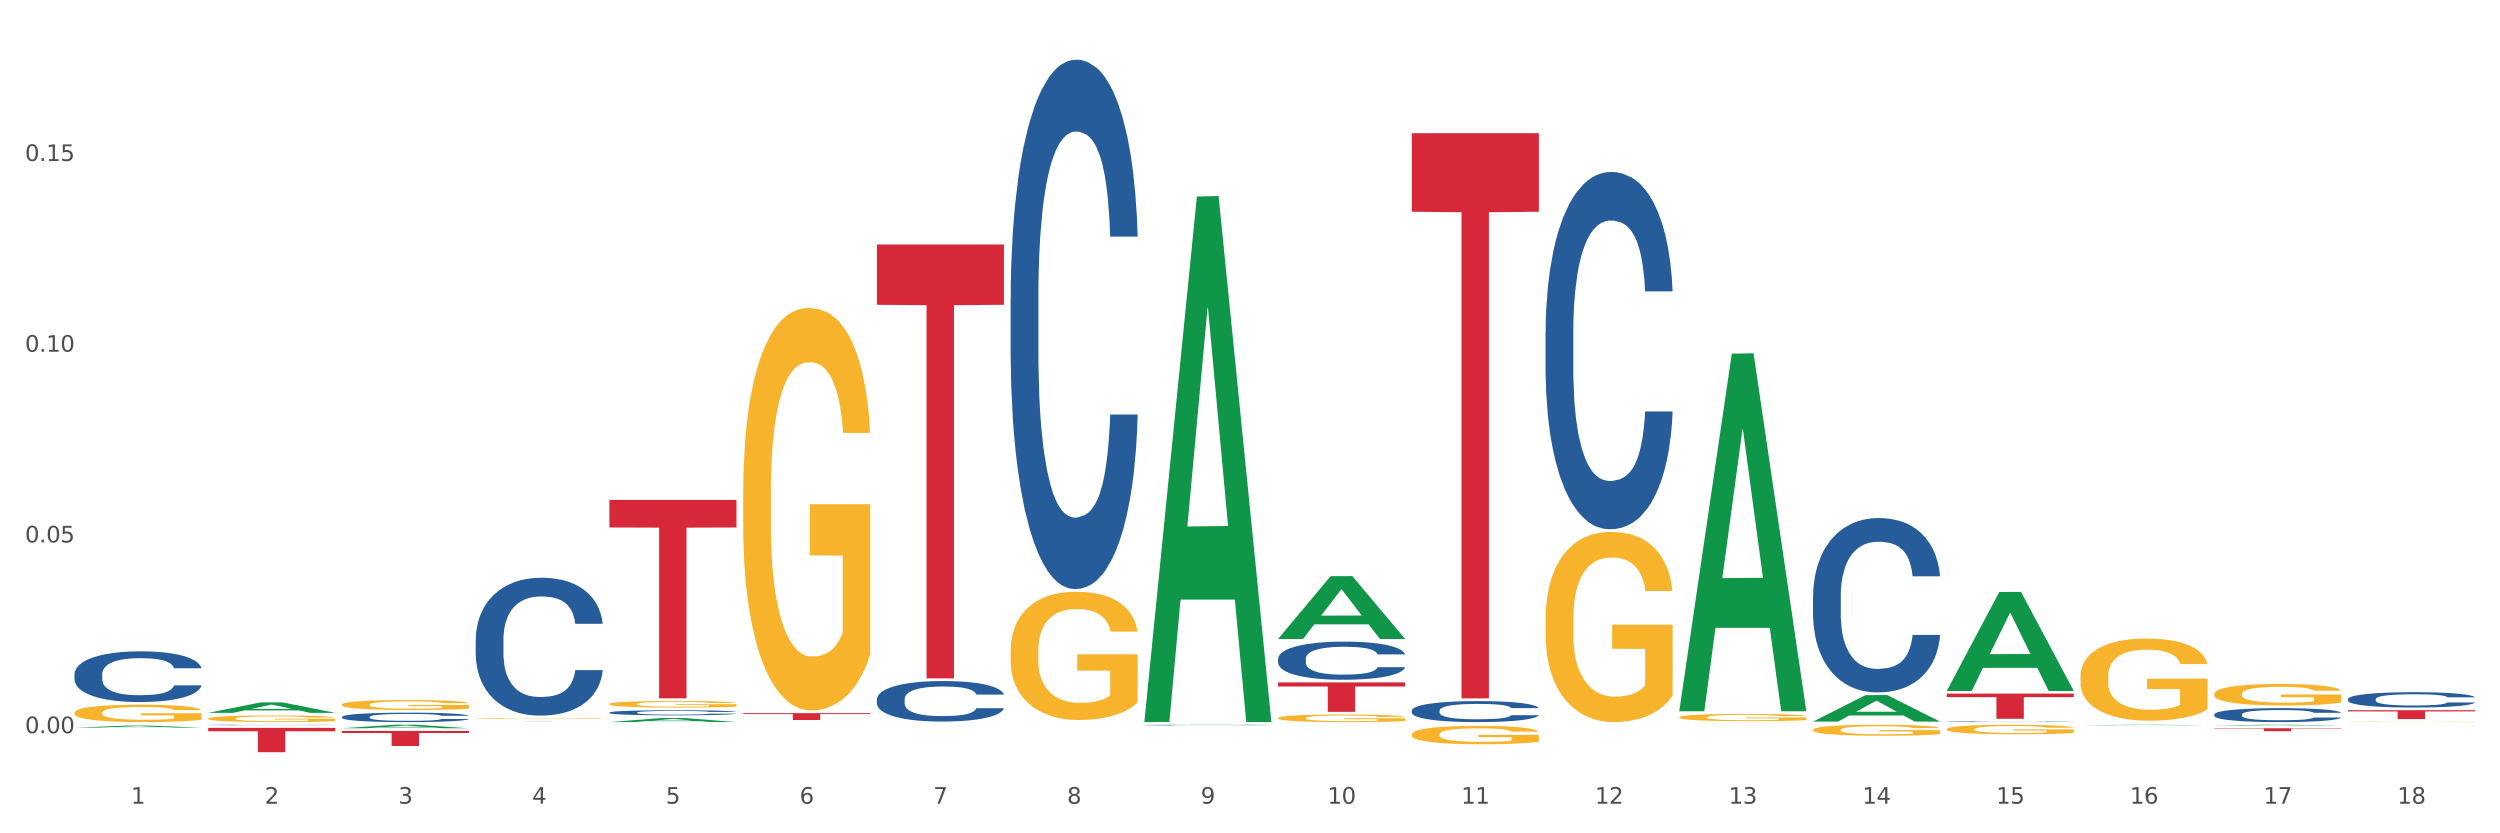 <?xml version="1.0" encoding="utf-8" standalone="no"?>
<!DOCTYPE svg PUBLIC "-//W3C//DTD SVG 1.1//EN"
  "http://www.w3.org/Graphics/SVG/1.1/DTD/svg11.dtd">
<svg xmlns:xlink="http://www.w3.org/1999/xlink" width="1080pt" height="360pt" viewBox="0 0 1080 360" xmlns="http://www.w3.org/2000/svg" version="1.1">
 <rect x="0" y="0" width="1080" height="360" fill="#333333" stroke="none"/>
 <defs>
  <style type="text/css">*{stroke-linejoin: round; stroke-linecap: butt}</style>
 </defs>
 <g id="figure_1">
  <g id="patch_1">
   <path d="M 0 360 
L 1080 360 
L 1080 0 
L 0 0 
z
" style="fill: #ffffff; stroke: #ffffff; stroke-linejoin: miter"/>
  </g>
  <g id="axes_1">
   <g id="matplotlib.axis_1">
    <g id="xtick_1">
     <g id="text_1">
      <!-- 1 -->
      <g style="fill: #4d4d4d" transform="translate(56.563 347.204) scale(0.096 -0.096)">
       <defs>
        <path id="DejaVuSans-31" d="M 794 531 
L 1825 531 
L 1825 4091 
L 703 3866 
L 703 4441 
L 1819 4666 
L 2450 4666 
L 2450 531 
L 3481 531 
L 3481 0 
L 794 0 
L 794 531 
z
" transform="scale(0.016)"/>
       </defs>
       <use xlink:href="#DejaVuSans-31"/>
      </g>
     </g>
    </g>
    <g id="xtick_2">
     <g id="text_2">
      <!-- 2 -->
      <g style="fill: #4d4d4d" transform="translate(114.336 347.204) scale(0.096 -0.096)">
       <defs>
        <path id="DejaVuSans-32" d="M 1228 531 
L 3431 531 
L 3431 0 
L 469 0 
L 469 531 
Q 828 903 1448 1529 
Q 2069 2156 2228 2338 
Q 2531 2678 2651 2914 
Q 2772 3150 2772 3378 
Q 2772 3750 2511 3984 
Q 2250 4219 1831 4219 
Q 1534 4219 1204 4116 
Q 875 4013 500 3803 
L 500 4441 
Q 881 4594 1212 4672 
Q 1544 4750 1819 4750 
Q 2544 4750 2975 4387 
Q 3406 4025 3406 3419 
Q 3406 3131 3298 2873 
Q 3191 2616 2906 2266 
Q 2828 2175 2409 1742 
Q 1991 1309 1228 531 
z
" transform="scale(0.016)"/>
       </defs>
       <use xlink:href="#DejaVuSans-32"/>
      </g>
     </g>
    </g>
    <g id="xtick_3">
     <g id="text_3">
      <!-- 3 -->
      <g style="fill: #4d4d4d" transform="translate(172.109 347.204) scale(0.096 -0.096)">
       <defs>
        <path id="DejaVuSans-33" d="M 2597 2516 
Q 3050 2419 3304 2112 
Q 3559 1806 3559 1356 
Q 3559 666 3084 287 
Q 2609 -91 1734 -91 
Q 1441 -91 1130 -33 
Q 819 25 488 141 
L 488 750 
Q 750 597 1062 519 
Q 1375 441 1716 441 
Q 2309 441 2620 675 
Q 2931 909 2931 1356 
Q 2931 1769 2642 2001 
Q 2353 2234 1838 2234 
L 1294 2234 
L 1294 2753 
L 1863 2753 
Q 2328 2753 2575 2939 
Q 2822 3125 2822 3475 
Q 2822 3834 2567 4026 
Q 2313 4219 1838 4219 
Q 1578 4219 1281 4162 
Q 984 4106 628 3988 
L 628 4550 
Q 988 4650 1302 4700 
Q 1616 4750 1894 4750 
Q 2613 4750 3031 4423 
Q 3450 4097 3450 3541 
Q 3450 3153 3228 2886 
Q 3006 2619 2597 2516 
z
" transform="scale(0.016)"/>
       </defs>
       <use xlink:href="#DejaVuSans-33"/>
      </g>
     </g>
    </g>
    <g id="xtick_4">
     <g id="text_4">
      <!-- 4 -->
      <g style="fill: #4d4d4d" transform="translate(229.882 347.204) scale(0.096 -0.096)">
       <defs>
        <path id="DejaVuSans-34" d="M 2419 4116 
L 825 1625 
L 2419 1625 
L 2419 4116 
z
M 2253 4666 
L 3047 4666 
L 3047 1625 
L 3713 1625 
L 3713 1100 
L 3047 1100 
L 3047 0 
L 2419 0 
L 2419 1100 
L 313 1100 
L 313 1709 
L 2253 4666 
z
" transform="scale(0.016)"/>
       </defs>
       <use xlink:href="#DejaVuSans-34"/>
      </g>
     </g>
    </g>
    <g id="xtick_5">
     <g id="text_5">
      <!-- 5 -->
      <g style="fill: #4d4d4d" transform="translate(287.655 347.204) scale(0.096 -0.096)">
       <defs>
        <path id="DejaVuSans-35" d="M 691 4666 
L 3169 4666 
L 3169 4134 
L 1269 4134 
L 1269 2991 
Q 1406 3038 1543 3061 
Q 1681 3084 1819 3084 
Q 2600 3084 3056 2656 
Q 3513 2228 3513 1497 
Q 3513 744 3044 326 
Q 2575 -91 1722 -91 
Q 1428 -91 1123 -41 
Q 819 9 494 109 
L 494 744 
Q 775 591 1075 516 
Q 1375 441 1709 441 
Q 2250 441 2565 725 
Q 2881 1009 2881 1497 
Q 2881 1984 2565 2268 
Q 2250 2553 1709 2553 
Q 1456 2553 1204 2497 
Q 953 2441 691 2322 
L 691 4666 
z
" transform="scale(0.016)"/>
       </defs>
       <use xlink:href="#DejaVuSans-35"/>
      </g>
     </g>
    </g>
    <g id="xtick_6">
     <g id="text_6">
      <!-- 6 -->
      <g style="fill: #4d4d4d" transform="translate(345.428 347.204) scale(0.096 -0.096)">
       <defs>
        <path id="DejaVuSans-36" d="M 2113 2584 
Q 1688 2584 1439 2293 
Q 1191 2003 1191 1497 
Q 1191 994 1439 701 
Q 1688 409 2113 409 
Q 2538 409 2786 701 
Q 3034 994 3034 1497 
Q 3034 2003 2786 2293 
Q 2538 2584 2113 2584 
z
M 3366 4563 
L 3366 3988 
Q 3128 4100 2886 4159 
Q 2644 4219 2406 4219 
Q 1781 4219 1451 3797 
Q 1122 3375 1075 2522 
Q 1259 2794 1537 2939 
Q 1816 3084 2150 3084 
Q 2853 3084 3261 2657 
Q 3669 2231 3669 1497 
Q 3669 778 3244 343 
Q 2819 -91 2113 -91 
Q 1303 -91 875 529 
Q 447 1150 447 2328 
Q 447 3434 972 4092 
Q 1497 4750 2381 4750 
Q 2619 4750 2861 4703 
Q 3103 4656 3366 4563 
z
" transform="scale(0.016)"/>
       </defs>
       <use xlink:href="#DejaVuSans-36"/>
      </g>
     </g>
    </g>
    <g id="xtick_7">
     <g id="text_7">
      <!-- 7 -->
      <g style="fill: #4d4d4d" transform="translate(403.201 347.204) scale(0.096 -0.096)">
       <defs>
        <path id="DejaVuSans-37" d="M 525 4666 
L 3525 4666 
L 3525 4397 
L 1831 0 
L 1172 0 
L 2766 4134 
L 525 4134 
L 525 4666 
z
" transform="scale(0.016)"/>
       </defs>
       <use xlink:href="#DejaVuSans-37"/>
      </g>
     </g>
    </g>
    <g id="xtick_8">
     <g id="text_8">
      <!-- 8 -->
      <g style="fill: #4d4d4d" transform="translate(460.974 347.204) scale(0.096 -0.096)">
       <defs>
        <path id="DejaVuSans-38" d="M 2034 2216 
Q 1584 2216 1326 1975 
Q 1069 1734 1069 1313 
Q 1069 891 1326 650 
Q 1584 409 2034 409 
Q 2484 409 2743 651 
Q 3003 894 3003 1313 
Q 3003 1734 2745 1975 
Q 2488 2216 2034 2216 
z
M 1403 2484 
Q 997 2584 770 2862 
Q 544 3141 544 3541 
Q 544 4100 942 4425 
Q 1341 4750 2034 4750 
Q 2731 4750 3128 4425 
Q 3525 4100 3525 3541 
Q 3525 3141 3298 2862 
Q 3072 2584 2669 2484 
Q 3125 2378 3379 2068 
Q 3634 1759 3634 1313 
Q 3634 634 3220 271 
Q 2806 -91 2034 -91 
Q 1263 -91 848 271 
Q 434 634 434 1313 
Q 434 1759 690 2068 
Q 947 2378 1403 2484 
z
M 1172 3481 
Q 1172 3119 1398 2916 
Q 1625 2713 2034 2713 
Q 2441 2713 2670 2916 
Q 2900 3119 2900 3481 
Q 2900 3844 2670 4047 
Q 2441 4250 2034 4250 
Q 1625 4250 1398 4047 
Q 1172 3844 1172 3481 
z
" transform="scale(0.016)"/>
       </defs>
       <use xlink:href="#DejaVuSans-38"/>
      </g>
     </g>
    </g>
    <g id="xtick_9">
     <g id="text_9">
      <!-- 9 -->
      <g style="fill: #4d4d4d" transform="translate(518.747 347.204) scale(0.096 -0.096)">
       <defs>
        <path id="DejaVuSans-39" d="M 703 97 
L 703 672 
Q 941 559 1184 500 
Q 1428 441 1663 441 
Q 2288 441 2617 861 
Q 2947 1281 2994 2138 
Q 2813 1869 2534 1725 
Q 2256 1581 1919 1581 
Q 1219 1581 811 2004 
Q 403 2428 403 3163 
Q 403 3881 828 4315 
Q 1253 4750 1959 4750 
Q 2769 4750 3195 4129 
Q 3622 3509 3622 2328 
Q 3622 1225 3098 567 
Q 2575 -91 1691 -91 
Q 1453 -91 1209 -44 
Q 966 3 703 97 
z
M 1959 2075 
Q 2384 2075 2632 2365 
Q 2881 2656 2881 3163 
Q 2881 3666 2632 3958 
Q 2384 4250 1959 4250 
Q 1534 4250 1286 3958 
Q 1038 3666 1038 3163 
Q 1038 2656 1286 2365 
Q 1534 2075 1959 2075 
z
" transform="scale(0.016)"/>
       </defs>
       <use xlink:href="#DejaVuSans-39"/>
      </g>
     </g>
    </g>
    <g id="xtick_10">
     <g id="text_10">
      <!-- 10 -->
      <g style="fill: #4d4d4d" transform="translate(573.466 347.204) scale(0.096 -0.096)">
       <defs>
        <path id="DejaVuSans-30" d="M 2034 4250 
Q 1547 4250 1301 3770 
Q 1056 3291 1056 2328 
Q 1056 1369 1301 889 
Q 1547 409 2034 409 
Q 2525 409 2770 889 
Q 3016 1369 3016 2328 
Q 3016 3291 2770 3770 
Q 2525 4250 2034 4250 
z
M 2034 4750 
Q 2819 4750 3233 4129 
Q 3647 3509 3647 2328 
Q 3647 1150 3233 529 
Q 2819 -91 2034 -91 
Q 1250 -91 836 529 
Q 422 1150 422 2328 
Q 422 3509 836 4129 
Q 1250 4750 2034 4750 
z
" transform="scale(0.016)"/>
       </defs>
       <use xlink:href="#DejaVuSans-31"/>
       <use xlink:href="#DejaVuSans-30" transform="translate(63.623 0)"/>
      </g>
     </g>
    </g>
    <g id="xtick_11">
     <g id="text_11">
      <!-- 11 -->
      <g style="fill: #4d4d4d" transform="translate(631.239 347.204) scale(0.096 -0.096)">
       <use xlink:href="#DejaVuSans-31"/>
       <use xlink:href="#DejaVuSans-31" transform="translate(63.623 0)"/>
      </g>
     </g>
    </g>
    <g id="xtick_12">
     <g id="text_12">
      <!-- 12 -->
      <g style="fill: #4d4d4d" transform="translate(689.012 347.204) scale(0.096 -0.096)">
       <use xlink:href="#DejaVuSans-31"/>
       <use xlink:href="#DejaVuSans-32" transform="translate(63.623 0)"/>
      </g>
     </g>
    </g>
    <g id="xtick_13">
     <g id="text_13">
      <!-- 13 -->
      <g style="fill: #4d4d4d" transform="translate(746.785 347.204) scale(0.096 -0.096)">
       <use xlink:href="#DejaVuSans-31"/>
       <use xlink:href="#DejaVuSans-33" transform="translate(63.623 0)"/>
      </g>
     </g>
    </g>
    <g id="xtick_14">
     <g id="text_14">
      <!-- 14 -->
      <g style="fill: #4d4d4d" transform="translate(804.558 347.204) scale(0.096 -0.096)">
       <use xlink:href="#DejaVuSans-31"/>
       <use xlink:href="#DejaVuSans-34" transform="translate(63.623 0)"/>
      </g>
     </g>
    </g>
    <g id="xtick_15">
     <g id="text_15">
      <!-- 15 -->
      <g style="fill: #4d4d4d" transform="translate(862.331 347.204) scale(0.096 -0.096)">
       <use xlink:href="#DejaVuSans-31"/>
       <use xlink:href="#DejaVuSans-35" transform="translate(63.623 0)"/>
      </g>
     </g>
    </g>
    <g id="xtick_16">
     <g id="text_16">
      <!-- 16 -->
      <g style="fill: #4d4d4d" transform="translate(920.104 347.204) scale(0.096 -0.096)">
       <use xlink:href="#DejaVuSans-31"/>
       <use xlink:href="#DejaVuSans-36" transform="translate(63.623 0)"/>
      </g>
     </g>
    </g>
    <g id="xtick_17">
     <g id="text_17">
      <!-- 17 -->
      <g style="fill: #4d4d4d" transform="translate(977.877 347.204) scale(0.096 -0.096)">
       <use xlink:href="#DejaVuSans-31"/>
       <use xlink:href="#DejaVuSans-37" transform="translate(63.623 0)"/>
      </g>
     </g>
    </g>
    <g id="xtick_18">
     <g id="text_18">
      <!-- 18 -->
      <g style="fill: #4d4d4d" transform="translate(1035.65 347.204) scale(0.096 -0.096)">
       <use xlink:href="#DejaVuSans-31"/>
       <use xlink:href="#DejaVuSans-38" transform="translate(63.623 0)"/>
      </g>
     </g>
    </g>
    <g id="xtick_19"/>
    <g id="xtick_20"/>
    <g id="xtick_21"/>
    <g id="xtick_22"/>
    <g id="xtick_23"/>
    <g id="xtick_24"/>
    <g id="xtick_25"/>
    <g id="xtick_26"/>
    <g id="xtick_27"/>
    <g id="xtick_28"/>
    <g id="xtick_29"/>
    <g id="xtick_30"/>
    <g id="xtick_31"/>
    <g id="xtick_32"/>
    <g id="xtick_33"/>
    <g id="xtick_34"/>
    <g id="xtick_35"/>
   </g>
   <g id="matplotlib.axis_2">
    <g id="ytick_1">
     <g id="text_19">
      <!-- 0.00 -->
      <g style="fill: #4d4d4d" transform="translate(10.8 316.741) scale(0.096 -0.096)">
       <defs>
        <path id="DejaVuSans-2e" d="M 684 794 
L 1344 794 
L 1344 0 
L 684 0 
L 684 794 
z
" transform="scale(0.016)"/>
       </defs>
       <use xlink:href="#DejaVuSans-30"/>
       <use xlink:href="#DejaVuSans-2e" transform="translate(63.623 0)"/>
       <use xlink:href="#DejaVuSans-30" transform="translate(95.41 0)"/>
       <use xlink:href="#DejaVuSans-30" transform="translate(159.033 0)"/>
      </g>
     </g>
    </g>
    <g id="ytick_2">
     <g id="text_20">
      <!-- 0.05 -->
      <g style="fill: #4d4d4d" transform="translate(10.8 234.343) scale(0.096 -0.096)">
       <use xlink:href="#DejaVuSans-30"/>
       <use xlink:href="#DejaVuSans-2e" transform="translate(63.623 0)"/>
       <use xlink:href="#DejaVuSans-30" transform="translate(95.41 0)"/>
       <use xlink:href="#DejaVuSans-35" transform="translate(159.033 0)"/>
      </g>
     </g>
    </g>
    <g id="ytick_3">
     <g id="text_21">
      <!-- 0.10 -->
      <g style="fill: #4d4d4d" transform="translate(10.8 151.946) scale(0.096 -0.096)">
       <use xlink:href="#DejaVuSans-30"/>
       <use xlink:href="#DejaVuSans-2e" transform="translate(63.623 0)"/>
       <use xlink:href="#DejaVuSans-31" transform="translate(95.41 0)"/>
       <use xlink:href="#DejaVuSans-30" transform="translate(159.033 0)"/>
      </g>
     </g>
    </g>
    <g id="ytick_4">
     <g id="text_22">
      <!-- 0.15 -->
      <g style="fill: #4d4d4d" transform="translate(10.8 69.549) scale(0.096 -0.096)">
       <use xlink:href="#DejaVuSans-30"/>
       <use xlink:href="#DejaVuSans-2e" transform="translate(63.623 0)"/>
       <use xlink:href="#DejaVuSans-31" transform="translate(95.41 0)"/>
       <use xlink:href="#DejaVuSans-35" transform="translate(159.033 0)"/>
      </g>
     </g>
    </g>
    <g id="ytick_5"/>
    <g id="ytick_6"/>
    <g id="ytick_7"/>
    <g id="ytick_8"/>
   </g>
   <g id="PolyCollection_1">
    <path d="M 32.175 314.32 
L 32.232 314.319 
L 54.864 313.468 
L 64.257 313.467 
L 87.059 314.321 
L 76.196 314.321 
L 71.273 314.122 
L 47.905 314.122 
L 47.735 314.126 
L 42.982 314.321 
L 32.175 314.321 
L 32.175 314.32 
L 50.847 314.004 
L 68.331 314.003 
L 59.674 313.649 
L 59.561 313.648 
L 59.447 313.65 
L 50.79 314.003 
L 50.847 314.004 
L 32.175 314.32 
z
" clip-path="url(#pbc67fb849c)" style="fill: #109648"/>
    <path d="M 89.948 307.939 
L 90.005 307.934 
L 112.637 303.431 
L 122.03 303.427 
L 144.832 307.947 
L 133.969 307.947 
L 129.046 306.894 
L 105.678 306.894 
L 105.508 306.911 
L 100.755 307.947 
L 89.948 307.947 
L 89.948 307.939 
L 108.62 306.266 
L 126.104 306.262 
L 117.447 304.391 
L 117.334 304.382 
L 117.22 304.395 
L 108.563 306.262 
L 108.62 306.266 
L 89.948 307.939 
z
" clip-path="url(#pbc67fb849c)" style="fill: #109648"/>
    <path d="M 898.77 313.32 
L 898.826 313.32 
L 921.459 313.094 
L 930.852 313.093 
L 953.654 313.321 
L 942.79 313.321 
L 937.868 313.268 
L 914.499 313.268 
L 914.33 313.269 
L 909.577 313.321 
L 898.77 313.321 
L 898.77 313.32 
L 917.442 313.236 
L 934.925 313.236 
L 926.268 313.142 
L 926.155 313.141 
L 926.042 313.142 
L 917.385 313.236 
L 917.442 313.236 
L 898.77 313.32 
z
" clip-path="url(#pbc67fb849c)" style="fill: #109648"/>
    <path d="M 840.997 298.419 
L 841.053 298.379 
L 863.686 255.737 
L 873.079 255.697 
L 895.881 298.499 
L 885.017 298.499 
L 880.095 288.532 
L 856.726 288.532 
L 856.557 288.693 
L 851.804 298.499 
L 840.997 298.499 
L 840.997 298.419 
L 859.669 282.584 
L 877.152 282.544 
L 868.495 264.82 
L 868.382 264.74 
L 868.269 264.86 
L 859.612 282.544 
L 859.669 282.584 
L 840.997 298.419 
z
" clip-path="url(#pbc67fb849c)" style="fill: #109648"/>
    <path d="M 783.224 311.721 
L 783.28 311.71 
L 805.913 300.288 
L 815.306 300.277 
L 838.108 311.742 
L 827.244 311.742 
L 822.322 309.072 
L 798.953 309.072 
L 798.784 309.116 
L 794.031 311.742 
L 783.224 311.742 
L 783.224 311.721 
L 801.896 307.479 
L 819.38 307.468 
L 810.722 302.721 
L 810.609 302.699 
L 810.496 302.732 
L 801.839 307.468 
L 801.896 307.479 
L 783.224 311.721 
z
" clip-path="url(#pbc67fb849c)" style="fill: #109648"/>
    <path d="M 552.132 275.984 
L 552.188 275.958 
L 574.821 248.896 
L 584.214 248.871 
L 607.016 276.035 
L 596.152 276.035 
L 591.23 269.709 
L 567.862 269.709 
L 567.692 269.811 
L 562.939 276.035 
L 552.132 276.035 
L 552.132 275.984 
L 570.804 265.934 
L 588.288 265.909 
L 579.631 254.661 
L 579.517 254.61 
L 579.404 254.686 
L 570.747 265.909 
L 570.804 265.934 
L 552.132 275.984 
z
" clip-path="url(#pbc67fb849c)" style="fill: #109648"/>
    <path d="M 725.451 306.962 
L 725.507 306.817 
L 748.14 152.762 
L 757.533 152.617 
L 780.335 307.253 
L 769.471 307.253 
L 764.549 271.244 
L 741.181 271.244 
L 741.011 271.825 
L 736.258 307.253 
L 725.451 307.253 
L 725.451 306.962 
L 744.123 249.754 
L 761.607 249.609 
L 752.95 185.577 
L 752.836 185.287 
L 752.723 185.722 
L 744.066 249.609 
L 744.123 249.754 
L 725.451 306.962 
z
" clip-path="url(#pbc67fb849c)" style="fill: #109648"/>
    <path d="M 840.997 314.995 
L 841.062 314.991 
L 841.062 314.856 
L 841.191 314.739 
L 841.839 314.457 
L 842.811 314.224 
L 843.524 314.1 
L 844.237 313.999 
L 845.079 313.897 
L 846.116 313.792 
L 847.995 313.638 
L 849.161 313.559 
L 850.587 313.477 
L 853.179 313.356 
L 855.058 313.289 
L 857.002 313.232 
L 860.177 313.165 
L 862.251 313.135 
L 864.454 313.112 
L 867.111 313.097 
L 869.119 313.093 
L 873.526 313.105 
L 877.284 313.138 
L 879.098 313.165 
L 881.431 313.21 
L 882.662 313.24 
L 884.671 313.3 
L 886.744 313.379 
L 888.17 313.447 
L 890.308 313.574 
L 891.928 313.702 
L 893.419 313.86 
L 894.196 313.969 
L 894.779 314.07 
L 895.298 314.187 
L 895.816 314.371 
L 884.153 314.371 
L 883.699 314.239 
L 882.986 314.115 
L 881.949 313.995 
L 881.042 313.92 
L 879.487 313.826 
L 878.061 313.766 
L 876.571 313.721 
L 874.757 313.683 
L 873.331 313.665 
L 871.322 313.649 
L 867.37 313.653 
L 864.713 313.683 
L 862.899 313.721 
L 861.732 313.755 
L 860.695 313.792 
L 859.529 313.845 
L 858.168 313.924 
L 857.196 313.995 
L 856.224 314.085 
L 855.447 314.175 
L 854.734 314.281 
L 854.151 314.393 
L 853.697 314.51 
L 853.308 314.653 
L 852.984 314.889 
L 852.984 315.404 
L 853.114 315.521 
L 853.438 315.675 
L 853.827 315.791 
L 854.475 315.93 
L 855.058 316.024 
L 856.16 316.159 
L 857.391 316.272 
L 858.363 316.343 
L 859.335 316.404 
L 861.019 316.486 
L 862.899 316.554 
L 864.519 316.595 
L 866.722 316.633 
L 868.212 316.648 
L 869.508 316.655 
L 872.683 316.655 
L 874.951 316.644 
L 877.478 316.618 
L 879.422 316.584 
L 881.042 316.543 
L 882.857 316.475 
L 884.023 316.411 
L 884.023 315.626 
L 869.767 315.622 
L 869.767 315.1 
L 895.881 315.1 
L 895.881 316.633 
L 894.779 316.712 
L 893.548 316.783 
L 892.252 316.847 
L 890.308 316.926 
L 887.976 317.001 
L 885.902 317.054 
L 883.699 317.099 
L 881.107 317.14 
L 877.737 317.178 
L 875.664 317.193 
L 873.072 317.204 
L 870.026 317.208 
L 867.37 317.2 
L 864.778 317.181 
L 862.056 317.148 
L 859.4 317.099 
L 857.391 317.05 
L 855.382 316.99 
L 853.244 316.911 
L 851.559 316.836 
L 850.263 316.768 
L 848.837 316.682 
L 847.282 316.569 
L 846.116 316.467 
L 845.079 316.362 
L 843.977 316.227 
L 843.2 316.111 
L 842.422 315.964 
L 841.969 315.855 
L 841.45 315.686 
L 841.062 315.449 
L 840.997 314.995 
z
" clip-path="url(#pbc67fb849c)" style="fill: #f7b32b"/>
    <path d="M 898.77 292.265 
L 898.835 292.232 
L 898.835 291.066 
L 898.964 290.062 
L 899.612 287.633 
L 900.584 285.625 
L 901.297 284.557 
L 902.01 283.682 
L 902.852 282.808 
L 903.889 281.901 
L 905.768 280.573 
L 906.934 279.893 
L 908.36 279.181 
L 910.952 278.144 
L 912.831 277.561 
L 914.775 277.076 
L 917.95 276.493 
L 920.024 276.234 
L 922.227 276.039 
L 924.884 275.91 
L 926.892 275.877 
L 931.299 275.974 
L 935.057 276.266 
L 936.871 276.493 
L 939.204 276.881 
L 940.435 277.14 
L 942.444 277.659 
L 944.517 278.339 
L 945.943 278.922 
L 948.081 280.023 
L 949.701 281.124 
L 951.192 282.484 
L 951.969 283.423 
L 952.552 284.298 
L 953.071 285.302 
L 953.589 286.889 
L 941.926 286.889 
L 941.472 285.755 
L 940.759 284.686 
L 939.722 283.65 
L 938.815 283.002 
L 937.26 282.193 
L 935.834 281.674 
L 934.344 281.286 
L 932.53 280.962 
L 931.104 280.8 
L 929.095 280.67 
L 925.143 280.703 
L 922.486 280.962 
L 920.672 281.286 
L 919.505 281.577 
L 918.468 281.901 
L 917.302 282.354 
L 915.941 283.035 
L 914.969 283.65 
L 913.997 284.427 
L 913.22 285.204 
L 912.507 286.111 
L 911.924 287.083 
L 911.47 288.087 
L 911.081 289.318 
L 910.757 291.358 
L 910.757 295.795 
L 910.887 296.799 
L 911.211 298.127 
L 911.6 299.13 
L 912.248 300.329 
L 912.831 301.138 
L 913.933 302.304 
L 915.164 303.276 
L 916.136 303.891 
L 917.108 304.409 
L 918.792 305.122 
L 920.672 305.705 
L 922.292 306.061 
L 924.495 306.385 
L 925.985 306.515 
L 927.281 306.579 
L 930.456 306.579 
L 932.724 306.482 
L 935.251 306.255 
L 937.195 305.964 
L 938.815 305.608 
L 940.63 305.025 
L 941.796 304.474 
L 941.796 297.706 
L 927.54 297.673 
L 927.54 293.171 
L 953.654 293.171 
L 953.654 306.385 
L 952.552 307.065 
L 951.321 307.68 
L 950.025 308.231 
L 948.081 308.911 
L 945.749 309.559 
L 943.675 310.012 
L 941.472 310.401 
L 938.88 310.757 
L 935.51 311.081 
L 933.437 311.211 
L 930.845 311.308 
L 927.799 311.34 
L 925.143 311.275 
L 922.551 311.113 
L 919.829 310.822 
L 917.172 310.401 
L 915.164 309.98 
L 913.155 309.462 
L 911.017 308.782 
L 909.332 308.134 
L 908.036 307.551 
L 906.61 306.806 
L 905.055 305.834 
L 903.889 304.96 
L 902.852 304.053 
L 901.75 302.887 
L 900.973 301.883 
L 900.195 300.62 
L 899.742 299.681 
L 899.223 298.224 
L 898.835 296.183 
L 898.77 292.265 
z
" clip-path="url(#pbc67fb849c)" style="fill: #f7b32b"/>
    <path d="M 32.175 307.899 
L 32.24 307.892 
L 32.24 307.645 
L 32.369 307.432 
L 33.017 306.917 
L 33.989 306.491 
L 34.702 306.265 
L 35.415 306.079 
L 36.257 305.894 
L 37.294 305.702 
L 39.173 305.42 
L 40.34 305.276 
L 41.765 305.125 
L 44.357 304.905 
L 46.236 304.782 
L 48.18 304.679 
L 51.355 304.555 
L 53.429 304.5 
L 55.632 304.459 
L 58.289 304.431 
L 60.298 304.424 
L 64.704 304.445 
L 68.462 304.507 
L 70.277 304.555 
L 72.609 304.637 
L 73.84 304.692 
L 75.849 304.802 
L 77.923 304.946 
L 79.348 305.07 
L 81.487 305.303 
L 83.107 305.537 
L 84.597 305.825 
L 85.375 306.024 
L 85.958 306.21 
L 86.476 306.423 
L 86.995 306.759 
L 75.331 306.759 
L 74.877 306.519 
L 74.164 306.292 
L 73.128 306.073 
L 72.22 305.935 
L 70.665 305.764 
L 69.24 305.654 
L 67.749 305.571 
L 65.935 305.503 
L 64.509 305.468 
L 62.501 305.441 
L 58.548 305.448 
L 55.891 305.503 
L 54.077 305.571 
L 52.911 305.633 
L 51.874 305.702 
L 50.707 305.798 
L 49.347 305.942 
L 48.375 306.073 
L 47.403 306.237 
L 46.625 306.402 
L 45.912 306.594 
L 45.329 306.8 
L 44.876 307.013 
L 44.487 307.274 
L 44.163 307.707 
L 44.163 308.648 
L 44.292 308.861 
L 44.616 309.142 
L 45.005 309.355 
L 45.653 309.609 
L 46.236 309.781 
L 47.338 310.028 
L 48.569 310.234 
L 49.541 310.365 
L 50.513 310.474 
L 52.198 310.626 
L 54.077 310.749 
L 55.697 310.825 
L 57.9 310.893 
L 59.39 310.921 
L 60.686 310.935 
L 63.861 310.935 
L 66.129 310.914 
L 68.657 310.866 
L 70.601 310.804 
L 72.22 310.729 
L 74.035 310.605 
L 75.201 310.488 
L 75.201 309.053 
L 60.946 309.046 
L 60.946 308.092 
L 87.059 308.092 
L 87.059 310.893 
L 85.958 311.038 
L 84.727 311.168 
L 83.431 311.285 
L 81.487 311.429 
L 79.154 311.566 
L 77.08 311.662 
L 74.877 311.745 
L 72.285 311.82 
L 68.916 311.889 
L 66.842 311.917 
L 64.25 311.937 
L 61.205 311.944 
L 58.548 311.93 
L 55.956 311.896 
L 53.235 311.834 
L 50.578 311.745 
L 48.569 311.656 
L 46.56 311.546 
L 44.422 311.402 
L 42.737 311.264 
L 41.441 311.141 
L 40.016 310.983 
L 38.46 310.777 
L 37.294 310.591 
L 36.257 310.399 
L 35.156 310.152 
L 34.378 309.939 
L 33.601 309.671 
L 33.147 309.472 
L 32.629 309.163 
L 32.24 308.73 
L 32.175 307.899 
z
" clip-path="url(#pbc67fb849c)" style="fill: #f7b32b"/>
    <path d="M 89.948 310.412 
L 90.013 310.41 
L 90.013 310.316 
L 90.142 310.235 
L 90.79 310.04 
L 91.762 309.879 
L 92.475 309.793 
L 93.188 309.723 
L 94.03 309.653 
L 95.067 309.58 
L 96.946 309.473 
L 98.113 309.419 
L 99.538 309.362 
L 102.13 309.278 
L 104.009 309.232 
L 105.953 309.193 
L 109.128 309.146 
L 111.202 309.125 
L 113.405 309.109 
L 116.062 309.099 
L 118.071 309.096 
L 122.477 309.104 
L 126.235 309.128 
L 128.049 309.146 
L 130.382 309.177 
L 131.613 309.198 
L 133.622 309.239 
L 135.696 309.294 
L 137.121 309.341 
L 139.26 309.429 
L 140.88 309.518 
L 142.37 309.627 
L 143.148 309.702 
L 143.731 309.773 
L 144.249 309.853 
L 144.768 309.981 
L 133.104 309.981 
L 132.65 309.89 
L 131.937 309.804 
L 130.901 309.721 
L 129.993 309.668 
L 128.438 309.603 
L 127.013 309.562 
L 125.522 309.531 
L 123.708 309.505 
L 122.282 309.492 
L 120.274 309.481 
L 116.321 309.484 
L 113.664 309.505 
L 111.85 309.531 
L 110.684 309.554 
L 109.647 309.58 
L 108.48 309.616 
L 107.12 309.671 
L 106.148 309.721 
L 105.176 309.783 
L 104.398 309.845 
L 103.685 309.918 
L 103.102 309.996 
L 102.648 310.077 
L 102.26 310.176 
L 101.936 310.339 
L 101.936 310.696 
L 102.065 310.776 
L 102.389 310.883 
L 102.778 310.964 
L 103.426 311.06 
L 104.009 311.125 
L 105.111 311.218 
L 106.342 311.296 
L 107.314 311.346 
L 108.286 311.388 
L 109.971 311.445 
L 111.85 311.492 
L 113.47 311.52 
L 115.673 311.546 
L 117.163 311.557 
L 118.459 311.562 
L 121.634 311.562 
L 123.902 311.554 
L 126.43 311.536 
L 128.373 311.512 
L 129.993 311.484 
L 131.808 311.437 
L 132.974 311.393 
L 132.974 310.849 
L 118.719 310.847 
L 118.719 310.485 
L 144.832 310.485 
L 144.832 311.546 
L 143.731 311.601 
L 142.5 311.65 
L 141.204 311.694 
L 139.26 311.749 
L 136.927 311.801 
L 134.853 311.837 
L 132.65 311.869 
L 130.058 311.897 
L 126.689 311.923 
L 124.615 311.934 
L 122.023 311.941 
L 118.978 311.944 
L 116.321 311.939 
L 113.729 311.926 
L 111.007 311.902 
L 108.351 311.869 
L 106.342 311.835 
L 104.333 311.793 
L 102.195 311.739 
L 100.51 311.687 
L 99.214 311.64 
L 97.789 311.58 
L 96.233 311.502 
L 95.067 311.432 
L 94.03 311.359 
L 92.929 311.265 
L 92.151 311.185 
L 91.374 311.083 
L 90.92 311.008 
L 90.402 310.891 
L 90.013 310.727 
L 89.948 310.412 
z
" clip-path="url(#pbc67fb849c)" style="fill: #f7b32b"/>
    <path d="M 1014.316 302.008 
L 1014.381 302.002 
L 1014.381 301.833 
L 1014.575 301.603 
L 1015.289 301.18 
L 1016.197 300.859 
L 1017.754 300.484 
L 1018.597 300.327 
L 1019.7 300.151 
L 1021.971 299.867 
L 1024.566 299.625 
L 1026.382 299.492 
L 1027.745 299.407 
L 1030.794 299.256 
L 1032.546 299.19 
L 1034.362 299.135 
L 1035.919 299.099 
L 1038.514 299.057 
L 1040.59 299.038 
L 1042.99 299.032 
L 1045.002 299.038 
L 1047.661 299.063 
L 1051.554 299.135 
L 1053.046 299.178 
L 1055.057 299.25 
L 1057.133 299.347 
L 1058.82 299.444 
L 1060.766 299.583 
L 1062.777 299.764 
L 1064.724 299.994 
L 1066.086 300.206 
L 1067.189 300.43 
L 1068.162 300.702 
L 1068.876 300.998 
L 1069.2 301.246 
L 1057.328 301.246 
L 1057.003 301.022 
L 1056.355 300.78 
L 1055.706 300.617 
L 1054.992 300.484 
L 1053.889 300.333 
L 1052.916 300.236 
L 1051.294 300.121 
L 1049.802 300.049 
L 1048.57 300.006 
L 1047.078 299.97 
L 1043.899 299.934 
L 1041.628 299.934 
L 1040.201 299.946 
L 1038.449 299.976 
L 1036.957 300.018 
L 1035.205 300.091 
L 1033.843 300.17 
L 1032.481 300.272 
L 1031.702 300.345 
L 1030.534 300.478 
L 1029.756 300.587 
L 1028.718 300.774 
L 1028.134 300.907 
L 1027.096 301.252 
L 1026.642 301.506 
L 1026.447 301.682 
L 1026.318 301.875 
L 1026.318 302.819 
L 1026.707 303.242 
L 1027.031 303.424 
L 1027.55 303.629 
L 1028.523 303.895 
L 1029.951 304.155 
L 1031.443 304.343 
L 1032.675 304.458 
L 1033.843 304.543 
L 1035.011 304.609 
L 1036.438 304.67 
L 1037.606 304.706 
L 1039.357 304.742 
L 1041.433 304.76 
L 1043.055 304.76 
L 1046.364 304.73 
L 1047.856 304.7 
L 1049.283 304.657 
L 1050.84 304.591 
L 1052.073 304.518 
L 1052.787 304.464 
L 1053.954 304.349 
L 1054.863 304.228 
L 1055.641 304.089 
L 1056.16 303.968 
L 1056.744 303.786 
L 1057.198 303.581 
L 1057.328 303.472 
L 1069.2 303.472 
L 1068.94 303.69 
L 1068.486 303.901 
L 1067.578 304.186 
L 1066.864 304.349 
L 1065.762 304.549 
L 1064.594 304.718 
L 1062.972 304.905 
L 1061.48 305.045 
L 1059.923 305.166 
L 1058.236 305.274 
L 1055.187 305.426 
L 1054.084 305.468 
L 1051.749 305.541 
L 1049.932 305.583 
L 1047.272 305.625 
L 1044.547 305.649 
L 1041.693 305.655 
L 1039.163 305.643 
L 1036.373 305.607 
L 1034.622 305.571 
L 1032.675 305.516 
L 1030.405 305.432 
L 1028.264 305.329 
L 1026.253 305.208 
L 1024.371 305.069 
L 1022.62 304.912 
L 1020.349 304.651 
L 1018.662 304.397 
L 1017.43 304.161 
L 1016.586 303.962 
L 1015.743 303.708 
L 1015.289 303.532 
L 1014.575 303.109 
L 1014.316 302.716 
L 1014.316 302.008 
z
" clip-path="url(#pbc67fb849c)" style="fill: #255c99"/>
    <path d="M 32.175 291.216 
L 32.24 291.196 
L 32.24 290.636 
L 32.434 289.876 
L 33.148 288.476 
L 34.056 287.416 
L 35.613 286.176 
L 36.457 285.656 
L 37.56 285.076 
L 39.83 284.136 
L 42.425 283.336 
L 44.242 282.896 
L 45.604 282.616 
L 48.653 282.116 
L 50.405 281.896 
L 52.221 281.716 
L 53.778 281.596 
L 56.373 281.456 
L 58.449 281.396 
L 60.85 281.376 
L 62.861 281.396 
L 65.521 281.476 
L 69.413 281.716 
L 70.905 281.856 
L 72.917 282.096 
L 74.993 282.416 
L 76.679 282.736 
L 78.626 283.196 
L 80.637 283.796 
L 82.583 284.556 
L 83.945 285.256 
L 85.048 285.996 
L 86.021 286.896 
L 86.735 287.876 
L 87.059 288.696 
L 75.187 288.696 
L 74.863 287.956 
L 74.214 287.156 
L 73.565 286.616 
L 72.852 286.176 
L 71.749 285.676 
L 70.776 285.356 
L 69.154 284.976 
L 67.662 284.736 
L 66.429 284.596 
L 64.937 284.476 
L 61.758 284.356 
L 59.487 284.356 
L 58.06 284.396 
L 56.309 284.496 
L 54.816 284.636 
L 53.065 284.876 
L 51.702 285.136 
L 50.34 285.476 
L 49.562 285.716 
L 48.394 286.156 
L 47.615 286.516 
L 46.577 287.136 
L 45.993 287.576 
L 44.955 288.716 
L 44.501 289.556 
L 44.307 290.136 
L 44.177 290.776 
L 44.177 293.895 
L 44.566 295.295 
L 44.891 295.895 
L 45.41 296.575 
L 46.383 297.455 
L 47.81 298.315 
L 49.302 298.935 
L 50.535 299.315 
L 51.702 299.595 
L 52.87 299.815 
L 54.297 300.015 
L 55.465 300.135 
L 57.217 300.255 
L 59.293 300.315 
L 60.915 300.315 
L 64.223 300.215 
L 65.715 300.115 
L 67.143 299.975 
L 68.7 299.755 
L 69.932 299.515 
L 70.646 299.335 
L 71.814 298.955 
L 72.722 298.555 
L 73.5 298.095 
L 74.019 297.695 
L 74.603 297.095 
L 75.057 296.415 
L 75.187 296.055 
L 87.059 296.055 
L 86.8 296.775 
L 86.346 297.475 
L 85.437 298.415 
L 84.724 298.955 
L 83.621 299.615 
L 82.453 300.175 
L 80.831 300.795 
L 79.339 301.255 
L 77.782 301.655 
L 76.095 302.015 
L 73.046 302.515 
L 71.943 302.655 
L 69.608 302.895 
L 67.791 303.035 
L 65.132 303.175 
L 62.407 303.255 
L 59.552 303.275 
L 57.022 303.235 
L 54.233 303.115 
L 52.481 302.995 
L 50.535 302.815 
L 48.264 302.535 
L 46.123 302.195 
L 44.112 301.795 
L 42.231 301.335 
L 40.479 300.815 
L 38.208 299.955 
L 36.522 299.115 
L 35.289 298.335 
L 34.446 297.675 
L 33.602 296.835 
L 33.148 296.255 
L 32.434 294.855 
L 32.175 293.555 
L 32.175 291.216 
z
" clip-path="url(#pbc67fb849c)" style="fill: #255c99"/>
    <path d="M 89.948 313.182 
L 90.013 313.182 
L 90.013 313.177 
L 90.207 313.17 
L 90.921 313.158 
L 91.829 313.148 
L 93.386 313.137 
L 94.23 313.132 
L 95.333 313.127 
L 97.603 313.118 
L 100.198 313.111 
L 102.015 313.107 
L 103.377 313.105 
L 106.426 313.1 
L 108.178 313.098 
L 109.994 313.096 
L 111.551 313.095 
L 114.146 313.094 
L 116.222 313.094 
L 118.623 313.093 
L 120.634 313.094 
L 123.294 313.094 
L 127.186 313.096 
L 128.678 313.098 
L 130.69 313.1 
L 132.766 313.103 
L 134.452 313.106 
L 136.399 313.11 
L 138.41 313.115 
L 140.356 313.122 
L 141.718 313.128 
L 142.821 313.135 
L 143.794 313.143 
L 144.508 313.152 
L 144.832 313.16 
L 132.96 313.16 
L 132.636 313.153 
L 131.987 313.146 
L 131.338 313.141 
L 130.625 313.137 
L 129.522 313.132 
L 128.549 313.129 
L 126.927 313.126 
L 125.435 313.124 
L 124.202 313.122 
L 122.71 313.121 
L 119.531 313.12 
L 117.26 313.12 
L 115.833 313.121 
L 114.082 313.122 
L 112.589 313.123 
L 110.838 313.125 
L 109.475 313.127 
L 108.113 313.13 
L 107.335 313.133 
L 106.167 313.137 
L 105.388 313.14 
L 104.35 313.145 
L 103.766 313.149 
L 102.728 313.16 
L 102.274 313.167 
L 102.08 313.173 
L 101.95 313.178 
L 101.95 313.206 
L 102.339 313.219 
L 102.663 313.225 
L 103.183 313.231 
L 104.156 313.239 
L 105.583 313.246 
L 107.075 313.252 
L 108.308 313.255 
L 109.475 313.258 
L 110.643 313.26 
L 112.07 313.262 
L 113.238 313.263 
L 114.99 313.264 
L 117.066 313.264 
L 118.688 313.264 
L 121.996 313.264 
L 123.488 313.263 
L 124.916 313.261 
L 126.473 313.259 
L 127.705 313.257 
L 128.419 313.256 
L 129.587 313.252 
L 130.495 313.249 
L 131.273 313.244 
L 131.792 313.241 
L 132.376 313.235 
L 132.83 313.229 
L 132.96 313.226 
L 144.832 313.226 
L 144.573 313.232 
L 144.119 313.239 
L 143.21 313.247 
L 142.497 313.252 
L 141.394 313.258 
L 140.226 313.263 
L 138.604 313.269 
L 137.112 313.273 
L 135.555 313.277 
L 133.868 313.28 
L 130.819 313.284 
L 129.716 313.286 
L 127.381 313.288 
L 125.564 313.289 
L 122.905 313.29 
L 120.18 313.291 
L 117.325 313.291 
L 114.795 313.291 
L 112.006 313.29 
L 110.254 313.289 
L 108.308 313.287 
L 106.037 313.285 
L 103.896 313.281 
L 101.885 313.278 
L 100.004 313.274 
L 98.252 313.269 
L 95.981 313.261 
L 94.295 313.254 
L 93.062 313.247 
L 92.219 313.241 
L 91.375 313.233 
L 90.921 313.228 
L 90.207 313.215 
L 89.948 313.203 
L 89.948 313.182 
z
" clip-path="url(#pbc67fb849c)" style="fill: #255c99"/>
    <path d="M 147.721 309.7 
L 147.786 309.696 
L 147.786 309.592 
L 147.98 309.451 
L 148.694 309.19 
L 149.602 308.993 
L 151.159 308.762 
L 152.003 308.666 
L 153.106 308.558 
L 155.376 308.383 
L 157.971 308.234 
L 159.788 308.152 
L 161.15 308.1 
L 164.199 308.007 
L 165.951 307.966 
L 167.767 307.932 
L 169.324 307.91 
L 171.919 307.884 
L 173.995 307.873 
L 176.396 307.869 
L 178.407 307.873 
L 181.067 307.888 
L 184.959 307.932 
L 186.451 307.959 
L 188.463 308.003 
L 190.539 308.063 
L 192.225 308.122 
L 194.172 308.208 
L 196.183 308.319 
L 198.129 308.461 
L 199.491 308.591 
L 200.594 308.729 
L 201.567 308.896 
L 202.281 309.079 
L 202.605 309.231 
L 190.733 309.231 
L 190.409 309.094 
L 189.76 308.945 
L 189.111 308.844 
L 188.398 308.762 
L 187.295 308.669 
L 186.322 308.61 
L 184.7 308.539 
L 183.208 308.494 
L 181.975 308.468 
L 180.483 308.446 
L 177.304 308.424 
L 175.033 308.424 
L 173.606 308.431 
L 171.854 308.45 
L 170.362 308.476 
L 168.611 308.52 
L 167.248 308.569 
L 165.886 308.632 
L 165.107 308.677 
L 163.94 308.759 
L 163.161 308.826 
L 162.123 308.941 
L 161.539 309.023 
L 160.501 309.235 
L 160.047 309.391 
L 159.853 309.499 
L 159.723 309.618 
L 159.723 310.199 
L 160.112 310.459 
L 160.436 310.571 
L 160.955 310.697 
L 161.929 310.861 
L 163.356 311.021 
L 164.848 311.137 
L 166.081 311.207 
L 167.248 311.259 
L 168.416 311.3 
L 169.843 311.337 
L 171.011 311.36 
L 172.763 311.382 
L 174.839 311.393 
L 176.461 311.393 
L 179.769 311.375 
L 181.261 311.356 
L 182.689 311.33 
L 184.246 311.289 
L 185.478 311.244 
L 186.192 311.211 
L 187.36 311.14 
L 188.268 311.066 
L 189.046 310.98 
L 189.565 310.906 
L 190.149 310.794 
L 190.603 310.668 
L 190.733 310.601 
L 202.605 310.601 
L 202.346 310.735 
L 201.892 310.865 
L 200.983 311.04 
L 200.27 311.14 
L 199.167 311.263 
L 197.999 311.367 
L 196.377 311.483 
L 194.885 311.568 
L 193.328 311.643 
L 191.641 311.71 
L 188.592 311.803 
L 187.489 311.829 
L 185.154 311.873 
L 183.337 311.899 
L 180.678 311.925 
L 177.953 311.94 
L 175.098 311.944 
L 172.568 311.937 
L 169.778 311.914 
L 168.027 311.892 
L 166.081 311.858 
L 163.81 311.806 
L 161.669 311.743 
L 159.658 311.669 
L 157.777 311.583 
L 156.025 311.486 
L 153.754 311.326 
L 152.068 311.17 
L 150.835 311.025 
L 149.992 310.902 
L 149.148 310.746 
L 148.694 310.638 
L 147.98 310.377 
L 147.721 310.135 
L 147.721 309.7 
z
" clip-path="url(#pbc67fb849c)" style="fill: #255c99"/>
    <path d="M 205.494 276.347 
L 205.559 276.292 
L 205.559 274.769 
L 205.753 272.702 
L 206.467 268.895 
L 207.375 266.012 
L 208.932 262.64 
L 209.776 261.226 
L 210.879 259.648 
L 213.149 257.092 
L 215.744 254.916 
L 217.561 253.72 
L 218.923 252.958 
L 221.972 251.598 
L 223.724 251 
L 225.54 250.511 
L 227.097 250.184 
L 229.692 249.804 
L 231.768 249.64 
L 234.169 249.586 
L 236.18 249.64 
L 238.84 249.858 
L 242.732 250.511 
L 244.224 250.891 
L 246.236 251.544 
L 248.312 252.414 
L 249.998 253.285 
L 251.945 254.536 
L 253.956 256.167 
L 255.902 258.234 
L 257.264 260.138 
L 258.367 262.15 
L 259.34 264.598 
L 260.054 267.263 
L 260.378 269.493 
L 248.506 269.493 
L 248.182 267.481 
L 247.533 265.305 
L 246.884 263.837 
L 246.171 262.64 
L 245.068 261.28 
L 244.095 260.41 
L 242.473 259.376 
L 240.981 258.724 
L 239.748 258.343 
L 238.256 258.017 
L 235.077 257.69 
L 232.806 257.69 
L 231.379 257.799 
L 229.627 258.071 
L 228.135 258.452 
L 226.384 259.105 
L 225.021 259.812 
L 223.659 260.736 
L 222.88 261.389 
L 221.713 262.586 
L 220.934 263.565 
L 219.896 265.251 
L 219.312 266.447 
L 218.274 269.548 
L 217.82 271.832 
L 217.626 273.41 
L 217.496 275.15 
L 217.496 283.635 
L 217.885 287.443 
L 218.209 289.074 
L 218.728 290.924 
L 219.702 293.317 
L 221.129 295.656 
L 222.621 297.342 
L 223.854 298.375 
L 225.021 299.137 
L 226.189 299.735 
L 227.616 300.279 
L 228.784 300.605 
L 230.536 300.932 
L 232.612 301.095 
L 234.234 301.095 
L 237.542 300.823 
L 239.034 300.551 
L 240.462 300.17 
L 242.019 299.572 
L 243.251 298.919 
L 243.965 298.43 
L 245.133 297.396 
L 246.041 296.308 
L 246.819 295.057 
L 247.338 293.97 
L 247.922 292.338 
L 248.376 290.489 
L 248.506 289.509 
L 260.378 289.509 
L 260.119 291.468 
L 259.665 293.371 
L 258.756 295.928 
L 258.043 297.396 
L 256.94 299.191 
L 255.772 300.714 
L 254.15 302.4 
L 252.658 303.651 
L 251.101 304.739 
L 249.414 305.718 
L 246.365 307.078 
L 245.262 307.459 
L 242.927 308.111 
L 241.11 308.492 
L 238.45 308.873 
L 235.726 309.09 
L 232.871 309.145 
L 230.341 309.036 
L 227.551 308.71 
L 225.8 308.383 
L 223.854 307.894 
L 221.583 307.132 
L 219.442 306.208 
L 217.431 305.12 
L 215.55 303.869 
L 213.798 302.455 
L 211.527 300.116 
L 209.841 297.831 
L 208.608 295.71 
L 207.765 293.915 
L 206.921 291.631 
L 206.467 290.053 
L 205.753 286.246 
L 205.494 282.711 
L 205.494 276.347 
z
" clip-path="url(#pbc67fb849c)" style="fill: #255c99"/>
    <path d="M 263.267 307.811 
L 263.332 307.809 
L 263.332 307.753 
L 263.526 307.676 
L 264.24 307.536 
L 265.148 307.429 
L 266.705 307.304 
L 267.549 307.252 
L 268.652 307.194 
L 270.922 307.099 
L 273.517 307.019 
L 275.334 306.974 
L 276.696 306.946 
L 279.745 306.896 
L 281.497 306.874 
L 283.313 306.856 
L 284.87 306.843 
L 287.465 306.829 
L 289.541 306.823 
L 291.942 306.821 
L 293.953 306.823 
L 296.613 306.831 
L 300.505 306.856 
L 301.997 306.87 
L 304.008 306.894 
L 306.084 306.926 
L 307.771 306.958 
L 309.717 307.004 
L 311.729 307.065 
L 313.675 307.141 
L 315.037 307.212 
L 316.14 307.286 
L 317.113 307.377 
L 317.827 307.475 
L 318.151 307.558 
L 306.279 307.558 
L 305.955 307.483 
L 305.306 307.403 
L 304.657 307.348 
L 303.944 307.304 
L 302.841 307.254 
L 301.868 307.222 
L 300.246 307.183 
L 298.754 307.159 
L 297.521 307.145 
L 296.029 307.133 
L 292.85 307.121 
L 290.579 307.121 
L 289.152 307.125 
L 287.4 307.135 
L 285.908 307.149 
L 284.157 307.173 
L 282.794 307.2 
L 281.432 307.234 
L 280.653 307.258 
L 279.486 307.302 
L 278.707 307.338 
L 277.669 307.401 
L 277.085 307.445 
L 276.047 307.56 
L 275.593 307.644 
L 275.399 307.703 
L 275.269 307.767 
L 275.269 308.081 
L 275.658 308.222 
L 275.982 308.282 
L 276.501 308.351 
L 277.475 308.439 
L 278.902 308.526 
L 280.394 308.588 
L 281.627 308.626 
L 282.794 308.654 
L 283.962 308.676 
L 285.389 308.697 
L 286.557 308.709 
L 288.309 308.721 
L 290.385 308.727 
L 292.007 308.727 
L 295.315 308.717 
L 296.807 308.707 
L 298.235 308.693 
L 299.792 308.67 
L 301.024 308.646 
L 301.738 308.628 
L 302.906 308.59 
L 303.814 308.55 
L 304.592 308.503 
L 305.111 308.463 
L 305.695 308.403 
L 306.149 308.334 
L 306.279 308.298 
L 318.151 308.298 
L 317.892 308.371 
L 317.438 308.441 
L 316.529 308.536 
L 315.816 308.59 
L 314.713 308.656 
L 313.545 308.713 
L 311.923 308.775 
L 310.431 308.821 
L 308.874 308.862 
L 307.187 308.898 
L 304.138 308.948 
L 303.035 308.962 
L 300.7 308.986 
L 298.883 309 
L 296.223 309.015 
L 293.499 309.023 
L 290.644 309.025 
L 288.114 309.021 
L 285.324 309.008 
L 283.573 308.996 
L 281.627 308.978 
L 279.356 308.95 
L 277.215 308.916 
L 275.204 308.876 
L 273.323 308.829 
L 271.571 308.777 
L 269.3 308.691 
L 267.614 308.606 
L 266.381 308.528 
L 265.538 308.461 
L 264.694 308.377 
L 264.24 308.318 
L 263.526 308.177 
L 263.267 308.047 
L 263.267 307.811 
z
" clip-path="url(#pbc67fb849c)" style="fill: #255c99"/>
    <path d="M 378.813 302.074 
L 378.878 302.058 
L 378.878 301.61 
L 379.072 301.002 
L 379.786 299.883 
L 380.694 299.036 
L 382.251 298.045 
L 383.095 297.63 
L 384.198 297.166 
L 386.468 296.415 
L 389.063 295.775 
L 390.88 295.424 
L 392.242 295.2 
L 395.291 294.8 
L 397.043 294.624 
L 398.859 294.48 
L 400.416 294.384 
L 403.011 294.273 
L 405.087 294.225 
L 407.488 294.209 
L 409.499 294.225 
L 412.159 294.289 
L 416.051 294.48 
L 417.543 294.592 
L 419.554 294.784 
L 421.63 295.04 
L 423.317 295.296 
L 425.263 295.663 
L 427.275 296.143 
L 429.221 296.75 
L 430.583 297.31 
L 431.686 297.901 
L 432.659 298.621 
L 433.373 299.404 
L 433.697 300.059 
L 421.825 300.059 
L 421.501 299.468 
L 420.852 298.828 
L 420.203 298.397 
L 419.49 298.045 
L 418.387 297.646 
L 417.414 297.39 
L 415.792 297.086 
L 414.3 296.894 
L 413.067 296.782 
L 411.575 296.686 
L 408.396 296.59 
L 406.125 296.59 
L 404.698 296.622 
L 402.946 296.702 
L 401.454 296.814 
L 399.703 297.006 
L 398.34 297.214 
L 396.978 297.486 
L 396.199 297.677 
L 395.032 298.029 
L 394.253 298.317 
L 393.215 298.812 
L 392.631 299.164 
L 391.593 300.075 
L 391.139 300.747 
L 390.945 301.21 
L 390.815 301.722 
L 390.815 304.216 
L 391.204 305.335 
L 391.528 305.814 
L 392.047 306.358 
L 393.021 307.061 
L 394.448 307.748 
L 395.94 308.244 
L 397.173 308.548 
L 398.34 308.771 
L 399.508 308.947 
L 400.935 309.107 
L 402.103 309.203 
L 403.855 309.299 
L 405.931 309.347 
L 407.553 309.347 
L 410.861 309.267 
L 412.353 309.187 
L 413.781 309.075 
L 415.338 308.899 
L 416.57 308.708 
L 417.284 308.564 
L 418.452 308.26 
L 419.36 307.94 
L 420.138 307.573 
L 420.657 307.253 
L 421.241 306.773 
L 421.695 306.23 
L 421.825 305.942 
L 433.697 305.942 
L 433.438 306.518 
L 432.984 307.077 
L 432.075 307.828 
L 431.362 308.26 
L 430.259 308.787 
L 429.091 309.235 
L 427.469 309.731 
L 425.977 310.098 
L 424.42 310.418 
L 422.733 310.706 
L 419.684 311.105 
L 418.581 311.217 
L 416.246 311.409 
L 414.429 311.521 
L 411.769 311.633 
L 409.045 311.697 
L 406.19 311.713 
L 403.66 311.681 
L 400.87 311.585 
L 399.119 311.489 
L 397.173 311.345 
L 394.902 311.121 
L 392.761 310.85 
L 390.75 310.53 
L 388.869 310.162 
L 387.117 309.747 
L 384.846 309.059 
L 383.16 308.388 
L 381.927 307.764 
L 381.084 307.237 
L 380.24 306.565 
L 379.786 306.102 
L 379.072 304.983 
L 378.813 303.944 
L 378.813 302.074 
z
" clip-path="url(#pbc67fb849c)" style="fill: #255c99"/>
    <path d="M 436.586 128.533 
L 436.651 128.324 
L 436.651 122.475 
L 436.845 114.537 
L 437.559 99.915 
L 438.467 88.844 
L 440.024 75.893 
L 440.868 70.462 
L 441.97 64.404 
L 444.241 54.586 
L 446.836 46.231 
L 448.653 41.635 
L 450.015 38.711 
L 453.064 33.488 
L 454.816 31.191 
L 456.632 29.311 
L 458.189 28.057 
L 460.784 26.595 
L 462.86 25.968 
L 465.261 25.759 
L 467.272 25.968 
L 469.932 26.804 
L 473.824 29.311 
L 475.316 30.773 
L 477.327 33.279 
L 479.403 36.622 
L 481.09 39.964 
L 483.036 44.768 
L 485.048 51.035 
L 486.994 58.973 
L 488.356 66.284 
L 489.459 74.013 
L 490.432 83.413 
L 491.146 93.648 
L 491.47 102.213 
L 479.598 102.213 
L 479.274 94.484 
L 478.625 86.128 
L 477.976 80.488 
L 477.263 75.893 
L 476.16 70.671 
L 475.187 67.328 
L 473.565 63.359 
L 472.073 60.853 
L 470.84 59.391 
L 469.348 58.137 
L 466.169 56.884 
L 463.898 56.884 
L 462.471 57.302 
L 460.719 58.346 
L 459.227 59.808 
L 457.476 62.315 
L 456.113 65.031 
L 454.751 68.582 
L 453.972 71.088 
L 452.805 75.684 
L 452.026 79.444 
L 450.988 85.919 
L 450.404 90.515 
L 449.366 102.422 
L 448.912 111.195 
L 448.718 117.253 
L 448.588 123.937 
L 448.588 156.524 
L 448.977 171.146 
L 449.301 177.413 
L 449.82 184.515 
L 450.794 193.706 
L 452.221 202.688 
L 453.713 209.164 
L 454.946 213.133 
L 456.113 216.057 
L 457.281 218.355 
L 458.708 220.444 
L 459.876 221.697 
L 461.628 222.951 
L 463.704 223.577 
L 465.326 223.577 
L 468.634 222.533 
L 470.126 221.488 
L 471.554 220.026 
L 473.111 217.728 
L 474.343 215.222 
L 475.057 213.342 
L 476.225 209.373 
L 477.133 205.195 
L 477.911 200.391 
L 478.43 196.213 
L 479.014 189.946 
L 479.468 182.844 
L 479.598 179.084 
L 491.47 179.084 
L 491.211 186.604 
L 490.757 193.915 
L 489.848 203.733 
L 489.135 209.373 
L 488.032 216.266 
L 486.864 222.115 
L 485.242 228.591 
L 483.75 233.395 
L 482.193 237.573 
L 480.506 241.333 
L 477.457 246.555 
L 476.354 248.017 
L 474.019 250.524 
L 472.202 251.986 
L 469.542 253.448 
L 466.818 254.284 
L 463.963 254.493 
L 461.433 254.075 
L 458.643 252.822 
L 456.892 251.568 
L 454.946 249.688 
L 452.675 246.764 
L 450.534 243.213 
L 448.523 239.035 
L 446.642 234.231 
L 444.89 228.799 
L 442.619 219.817 
L 440.932 211.044 
L 439.7 202.897 
L 438.856 196.004 
L 438.013 187.231 
L 437.559 181.173 
L 436.845 166.551 
L 436.586 152.973 
L 436.586 128.533 
z
" clip-path="url(#pbc67fb849c)" style="fill: #255c99"/>
    <path d="M 494.359 313.224 
L 494.424 313.224 
L 494.424 313.217 
L 494.618 313.206 
L 495.332 313.188 
L 496.24 313.174 
L 497.797 313.157 
L 498.641 313.15 
L 499.743 313.143 
L 502.014 313.13 
L 504.609 313.119 
L 506.426 313.114 
L 507.788 313.11 
L 510.837 313.103 
L 512.589 313.1 
L 514.405 313.098 
L 515.962 313.096 
L 518.557 313.094 
L 520.633 313.094 
L 523.034 313.093 
L 525.045 313.094 
L 527.705 313.095 
L 531.597 313.098 
L 533.089 313.1 
L 535.1 313.103 
L 537.176 313.107 
L 538.863 313.111 
L 540.809 313.118 
L 542.821 313.126 
L 544.767 313.136 
L 546.129 313.145 
L 547.232 313.155 
L 548.205 313.167 
L 548.919 313.18 
L 549.243 313.191 
L 537.371 313.191 
L 537.047 313.181 
L 536.398 313.17 
L 535.749 313.163 
L 535.036 313.157 
L 533.933 313.151 
L 532.96 313.146 
L 531.338 313.141 
L 529.846 313.138 
L 528.613 313.136 
L 527.121 313.135 
L 523.942 313.133 
L 521.671 313.133 
L 520.244 313.134 
L 518.492 313.135 
L 517 313.137 
L 515.249 313.14 
L 513.886 313.143 
L 512.524 313.148 
L 511.745 313.151 
L 510.578 313.157 
L 509.799 313.162 
L 508.761 313.17 
L 508.177 313.176 
L 507.139 313.191 
L 506.685 313.202 
L 506.49 313.21 
L 506.361 313.218 
L 506.361 313.26 
L 506.75 313.279 
L 507.074 313.287 
L 507.593 313.296 
L 508.566 313.307 
L 509.994 313.319 
L 511.486 313.327 
L 512.718 313.332 
L 513.886 313.336 
L 515.054 313.339 
L 516.481 313.341 
L 517.649 313.343 
L 519.401 313.345 
L 521.477 313.345 
L 523.099 313.345 
L 526.407 313.344 
L 527.899 313.343 
L 529.327 313.341 
L 530.884 313.338 
L 532.116 313.335 
L 532.83 313.332 
L 533.998 313.327 
L 534.906 313.322 
L 535.684 313.316 
L 536.203 313.311 
L 536.787 313.303 
L 537.241 313.293 
L 537.371 313.289 
L 549.243 313.289 
L 548.984 313.298 
L 548.53 313.308 
L 547.621 313.32 
L 546.908 313.327 
L 545.805 313.336 
L 544.637 313.344 
L 543.015 313.352 
L 541.523 313.358 
L 539.966 313.363 
L 538.279 313.368 
L 535.23 313.375 
L 534.127 313.377 
L 531.792 313.38 
L 529.975 313.382 
L 527.315 313.383 
L 524.591 313.385 
L 521.736 313.385 
L 519.206 313.384 
L 516.416 313.383 
L 514.665 313.381 
L 512.718 313.379 
L 510.448 313.375 
L 508.307 313.37 
L 506.296 313.365 
L 504.414 313.359 
L 502.663 313.352 
L 500.392 313.341 
L 498.705 313.329 
L 497.473 313.319 
L 496.629 313.31 
L 495.786 313.299 
L 495.332 313.291 
L 494.618 313.273 
L 494.359 313.255 
L 494.359 313.224 
z
" clip-path="url(#pbc67fb849c)" style="fill: #255c99"/>
    <path d="M 552.132 284.583 
L 552.197 284.568 
L 552.197 284.147 
L 552.391 283.575 
L 553.105 282.523 
L 554.013 281.726 
L 555.57 280.793 
L 556.414 280.402 
L 557.516 279.966 
L 559.787 279.259 
L 562.382 278.658 
L 564.199 278.327 
L 565.561 278.116 
L 568.61 277.74 
L 570.362 277.575 
L 572.178 277.44 
L 573.735 277.349 
L 576.33 277.244 
L 578.406 277.199 
L 580.807 277.184 
L 582.818 277.199 
L 585.478 277.259 
L 589.37 277.44 
L 590.862 277.545 
L 592.873 277.725 
L 594.949 277.966 
L 596.636 278.207 
L 598.582 278.553 
L 600.594 279.004 
L 602.54 279.575 
L 603.902 280.101 
L 605.005 280.658 
L 605.978 281.335 
L 606.692 282.072 
L 607.016 282.688 
L 595.144 282.688 
L 594.82 282.132 
L 594.171 281.53 
L 593.522 281.124 
L 592.809 280.793 
L 591.706 280.417 
L 590.733 280.177 
L 589.111 279.891 
L 587.619 279.71 
L 586.386 279.605 
L 584.894 279.515 
L 581.715 279.425 
L 579.444 279.425 
L 578.017 279.455 
L 576.265 279.53 
L 574.773 279.635 
L 573.022 279.816 
L 571.659 280.011 
L 570.297 280.267 
L 569.518 280.447 
L 568.351 280.778 
L 567.572 281.049 
L 566.534 281.515 
L 565.95 281.846 
L 564.912 282.703 
L 564.458 283.335 
L 564.263 283.771 
L 564.134 284.252 
L 564.134 286.598 
L 564.523 287.651 
L 564.847 288.102 
L 565.366 288.613 
L 566.339 289.275 
L 567.767 289.922 
L 569.259 290.388 
L 570.491 290.674 
L 571.659 290.884 
L 572.827 291.05 
L 574.254 291.2 
L 575.422 291.29 
L 577.174 291.38 
L 579.25 291.426 
L 580.871 291.426 
L 584.18 291.35 
L 585.672 291.275 
L 587.1 291.17 
L 588.657 291.004 
L 589.889 290.824 
L 590.603 290.689 
L 591.771 290.403 
L 592.679 290.102 
L 593.457 289.756 
L 593.976 289.455 
L 594.56 289.004 
L 595.014 288.493 
L 595.144 288.222 
L 607.016 288.222 
L 606.757 288.764 
L 606.303 289.29 
L 605.394 289.997 
L 604.681 290.403 
L 603.578 290.899 
L 602.41 291.32 
L 600.788 291.786 
L 599.296 292.132 
L 597.739 292.433 
L 596.052 292.704 
L 593.003 293.08 
L 591.9 293.185 
L 589.565 293.366 
L 587.748 293.471 
L 585.088 293.576 
L 582.364 293.636 
L 579.509 293.651 
L 576.979 293.621 
L 574.189 293.531 
L 572.438 293.441 
L 570.491 293.305 
L 568.221 293.095 
L 566.08 292.839 
L 564.069 292.538 
L 562.187 292.193 
L 560.436 291.802 
L 558.165 291.155 
L 556.478 290.523 
L 555.246 289.937 
L 554.402 289.44 
L 553.559 288.809 
L 553.105 288.373 
L 552.391 287.32 
L 552.132 286.343 
L 552.132 284.583 
z
" clip-path="url(#pbc67fb849c)" style="fill: #255c99"/>
    <path d="M 609.905 306.947 
L 609.97 306.939 
L 609.97 306.707 
L 610.164 306.392 
L 610.878 305.812 
L 611.786 305.373 
L 613.343 304.859 
L 614.187 304.643 
L 615.289 304.403 
L 617.56 304.014 
L 620.155 303.682 
L 621.972 303.5 
L 623.334 303.384 
L 626.383 303.177 
L 628.135 303.086 
L 629.951 303.011 
L 631.508 302.961 
L 634.103 302.903 
L 636.179 302.878 
L 638.58 302.87 
L 640.591 302.878 
L 643.251 302.912 
L 647.143 303.011 
L 648.635 303.069 
L 650.646 303.168 
L 652.722 303.301 
L 654.409 303.434 
L 656.355 303.624 
L 658.367 303.873 
L 660.313 304.188 
L 661.675 304.478 
L 662.778 304.784 
L 663.751 305.157 
L 664.465 305.563 
L 664.789 305.903 
L 652.917 305.903 
L 652.593 305.596 
L 651.944 305.265 
L 651.295 305.041 
L 650.581 304.859 
L 649.479 304.652 
L 648.505 304.519 
L 646.884 304.362 
L 645.391 304.262 
L 644.159 304.204 
L 642.667 304.155 
L 639.488 304.105 
L 637.217 304.105 
L 635.79 304.121 
L 634.038 304.163 
L 632.546 304.221 
L 630.795 304.32 
L 629.432 304.428 
L 628.07 304.569 
L 627.291 304.668 
L 626.124 304.851 
L 625.345 305 
L 624.307 305.257 
L 623.723 305.439 
L 622.685 305.911 
L 622.231 306.259 
L 622.036 306.5 
L 621.907 306.765 
L 621.907 308.058 
L 622.296 308.638 
L 622.62 308.886 
L 623.139 309.168 
L 624.112 309.533 
L 625.54 309.889 
L 627.032 310.146 
L 628.264 310.303 
L 629.432 310.419 
L 630.6 310.51 
L 632.027 310.593 
L 633.195 310.643 
L 634.947 310.693 
L 637.023 310.718 
L 638.644 310.718 
L 641.953 310.676 
L 643.445 310.635 
L 644.872 310.577 
L 646.429 310.486 
L 647.662 310.386 
L 648.376 310.312 
L 649.543 310.154 
L 650.452 309.988 
L 651.23 309.798 
L 651.749 309.632 
L 652.333 309.383 
L 652.787 309.102 
L 652.917 308.953 
L 664.789 308.953 
L 664.53 309.251 
L 664.076 309.541 
L 663.167 309.93 
L 662.454 310.154 
L 661.351 310.428 
L 660.183 310.66 
L 658.561 310.916 
L 657.069 311.107 
L 655.512 311.273 
L 653.825 311.422 
L 650.776 311.629 
L 649.673 311.687 
L 647.338 311.787 
L 645.521 311.845 
L 642.861 311.903 
L 640.137 311.936 
L 637.282 311.944 
L 634.752 311.927 
L 631.962 311.878 
L 630.211 311.828 
L 628.264 311.753 
L 625.994 311.637 
L 623.853 311.497 
L 621.842 311.331 
L 619.96 311.14 
L 618.209 310.925 
L 615.938 310.568 
L 614.251 310.22 
L 613.019 309.897 
L 612.175 309.624 
L 611.332 309.276 
L 610.878 309.035 
L 610.164 308.455 
L 609.905 307.917 
L 609.905 306.947 
z
" clip-path="url(#pbc67fb849c)" style="fill: #255c99"/>
    <path d="M 667.678 143.645 
L 667.743 143.504 
L 667.743 139.558 
L 667.937 134.202 
L 668.651 124.335 
L 669.559 116.865 
L 671.116 108.126 
L 671.96 104.461 
L 673.062 100.373 
L 675.333 93.748 
L 677.928 88.11 
L 679.745 85.009 
L 681.107 83.036 
L 684.156 79.512 
L 685.908 77.962 
L 687.724 76.693 
L 689.281 75.848 
L 691.876 74.861 
L 693.952 74.438 
L 696.353 74.297 
L 698.364 74.438 
L 701.024 75.002 
L 704.916 76.693 
L 706.408 77.68 
L 708.419 79.371 
L 710.495 81.627 
L 712.182 83.882 
L 714.128 87.124 
L 716.139 91.352 
L 718.086 96.708 
L 719.448 101.642 
L 720.551 106.857 
L 721.524 113.2 
L 722.238 120.106 
L 722.562 125.885 
L 710.69 125.885 
L 710.366 120.67 
L 709.717 115.032 
L 709.068 111.226 
L 708.354 108.126 
L 707.252 104.602 
L 706.278 102.347 
L 704.657 99.668 
L 703.164 97.977 
L 701.932 96.99 
L 700.44 96.145 
L 697.261 95.299 
L 694.99 95.299 
L 693.563 95.581 
L 691.811 96.286 
L 690.319 97.272 
L 688.568 98.964 
L 687.205 100.796 
L 685.843 103.192 
L 685.064 104.884 
L 683.897 107.985 
L 683.118 110.522 
L 682.08 114.891 
L 681.496 117.992 
L 680.458 126.026 
L 680.004 131.946 
L 679.809 136.034 
L 679.68 140.544 
L 679.68 162.533 
L 680.069 172.4 
L 680.393 176.628 
L 680.912 181.42 
L 681.885 187.622 
L 683.313 193.683 
L 684.805 198.053 
L 686.037 200.731 
L 687.205 202.704 
L 688.373 204.255 
L 689.8 205.664 
L 690.968 206.51 
L 692.72 207.356 
L 694.796 207.778 
L 696.417 207.778 
L 699.726 207.074 
L 701.218 206.369 
L 702.645 205.382 
L 704.202 203.832 
L 705.435 202.14 
L 706.149 200.872 
L 707.316 198.194 
L 708.225 195.375 
L 709.003 192.133 
L 709.522 189.314 
L 710.106 185.085 
L 710.56 180.293 
L 710.69 177.756 
L 722.562 177.756 
L 722.303 182.83 
L 721.848 187.763 
L 720.94 194.388 
L 720.227 198.194 
L 719.124 202.845 
L 717.956 206.792 
L 716.334 211.161 
L 714.842 214.403 
L 713.285 217.222 
L 711.598 219.759 
L 708.549 223.283 
L 707.446 224.27 
L 705.111 225.961 
L 703.294 226.948 
L 700.634 227.935 
L 697.91 228.498 
L 695.055 228.639 
L 692.525 228.357 
L 689.735 227.512 
L 687.984 226.666 
L 686.037 225.397 
L 683.767 223.424 
L 681.626 221.028 
L 679.615 218.209 
L 677.733 214.967 
L 675.982 211.302 
L 673.711 205.241 
L 672.024 199.321 
L 670.792 193.824 
L 669.948 189.173 
L 669.105 183.253 
L 668.651 179.165 
L 667.937 169.299 
L 667.678 160.137 
L 667.678 143.645 
z
" clip-path="url(#pbc67fb849c)" style="fill: #255c99"/>
    <path d="M 783.224 257.647 
L 783.289 257.578 
L 783.289 255.652 
L 783.483 253.038 
L 784.197 248.222 
L 785.105 244.576 
L 786.662 240.311 
L 787.506 238.523 
L 788.608 236.528 
L 790.879 233.294 
L 793.474 230.543 
L 795.291 229.029 
L 796.653 228.066 
L 799.702 226.346 
L 801.454 225.59 
L 803.27 224.971 
L 804.827 224.558 
L 807.422 224.076 
L 809.498 223.87 
L 811.899 223.801 
L 813.91 223.87 
L 816.57 224.145 
L 820.462 224.971 
L 821.954 225.452 
L 823.965 226.278 
L 826.041 227.378 
L 827.728 228.479 
L 829.674 230.061 
L 831.685 232.125 
L 833.632 234.739 
L 834.994 237.147 
L 836.097 239.692 
L 837.07 242.788 
L 837.784 246.158 
L 838.108 248.979 
L 826.236 248.979 
L 825.912 246.434 
L 825.263 243.682 
L 824.614 241.825 
L 823.9 240.311 
L 822.798 238.591 
L 821.824 237.491 
L 820.203 236.184 
L 818.71 235.358 
L 817.478 234.877 
L 815.986 234.464 
L 812.807 234.051 
L 810.536 234.051 
L 809.109 234.189 
L 807.357 234.533 
L 805.865 235.014 
L 804.114 235.84 
L 802.751 236.734 
L 801.389 237.903 
L 800.61 238.729 
L 799.443 240.242 
L 798.664 241.481 
L 797.626 243.613 
L 797.042 245.127 
L 796.004 249.048 
L 795.55 251.937 
L 795.355 253.932 
L 795.226 256.133 
L 795.226 266.865 
L 795.615 271.68 
L 795.939 273.744 
L 796.458 276.083 
L 797.431 279.11 
L 798.859 282.068 
L 800.351 284.2 
L 801.583 285.507 
L 802.751 286.47 
L 803.919 287.227 
L 805.346 287.915 
L 806.514 288.328 
L 808.266 288.74 
L 810.342 288.947 
L 811.963 288.947 
L 815.272 288.603 
L 816.764 288.259 
L 818.191 287.777 
L 819.748 287.021 
L 820.981 286.195 
L 821.695 285.576 
L 822.862 284.269 
L 823.771 282.893 
L 824.549 281.311 
L 825.068 279.935 
L 825.652 277.871 
L 826.106 275.532 
L 826.236 274.294 
L 838.108 274.294 
L 837.849 276.771 
L 837.394 279.178 
L 836.486 282.412 
L 835.773 284.269 
L 834.67 286.539 
L 833.502 288.465 
L 831.88 290.598 
L 830.388 292.18 
L 828.831 293.556 
L 827.144 294.794 
L 824.095 296.514 
L 822.992 296.995 
L 820.657 297.821 
L 818.84 298.303 
L 816.18 298.784 
L 813.456 299.059 
L 810.601 299.128 
L 808.071 298.99 
L 805.281 298.578 
L 803.53 298.165 
L 801.583 297.546 
L 799.313 296.583 
L 797.172 295.413 
L 795.161 294.037 
L 793.279 292.455 
L 791.528 290.667 
L 789.257 287.709 
L 787.57 284.819 
L 786.338 282.136 
L 785.494 279.866 
L 784.651 276.977 
L 784.197 274.982 
L 783.483 270.167 
L 783.224 265.695 
L 783.224 257.647 
z
" clip-path="url(#pbc67fb849c)" style="fill: #255c99"/>
    <path d="M 840.997 311.789 
L 841.062 311.789 
L 841.062 311.782 
L 841.256 311.772 
L 841.97 311.754 
L 842.878 311.741 
L 844.435 311.725 
L 845.278 311.718 
L 846.381 311.711 
L 848.652 311.699 
L 851.247 311.688 
L 853.063 311.683 
L 854.426 311.679 
L 857.475 311.673 
L 859.227 311.67 
L 861.043 311.668 
L 862.6 311.666 
L 865.195 311.664 
L 867.271 311.664 
L 869.672 311.663 
L 871.683 311.664 
L 874.343 311.665 
L 878.235 311.668 
L 879.727 311.669 
L 881.738 311.673 
L 883.814 311.677 
L 885.501 311.681 
L 887.447 311.687 
L 889.458 311.694 
L 891.405 311.704 
L 892.767 311.713 
L 893.87 311.723 
L 894.843 311.734 
L 895.557 311.747 
L 895.881 311.757 
L 884.009 311.757 
L 883.685 311.748 
L 883.036 311.737 
L 882.387 311.73 
L 881.673 311.725 
L 880.571 311.718 
L 879.597 311.714 
L 877.976 311.709 
L 876.483 311.706 
L 875.251 311.705 
L 873.759 311.703 
L 870.58 311.702 
L 868.309 311.702 
L 866.882 311.702 
L 865.13 311.703 
L 863.638 311.705 
L 861.887 311.708 
L 860.524 311.712 
L 859.162 311.716 
L 858.383 311.719 
L 857.216 311.725 
L 856.437 311.729 
L 855.399 311.737 
L 854.815 311.743 
L 853.777 311.757 
L 853.323 311.768 
L 853.128 311.776 
L 852.999 311.784 
L 852.999 311.824 
L 853.388 311.842 
L 853.712 311.849 
L 854.231 311.858 
L 855.204 311.869 
L 856.632 311.88 
L 858.124 311.888 
L 859.356 311.893 
L 860.524 311.897 
L 861.692 311.9 
L 863.119 311.902 
L 864.287 311.904 
L 866.039 311.905 
L 868.115 311.906 
L 869.736 311.906 
L 873.045 311.905 
L 874.537 311.904 
L 875.964 311.902 
L 877.521 311.899 
L 878.754 311.896 
L 879.468 311.894 
L 880.635 311.889 
L 881.544 311.884 
L 882.322 311.878 
L 882.841 311.873 
L 883.425 311.865 
L 883.879 311.856 
L 884.009 311.851 
L 895.881 311.851 
L 895.622 311.861 
L 895.167 311.87 
L 894.259 311.882 
L 893.546 311.889 
L 892.443 311.897 
L 891.275 311.904 
L 889.653 311.912 
L 888.161 311.918 
L 886.604 311.923 
L 884.917 311.928 
L 881.868 311.934 
L 880.765 311.936 
L 878.43 311.939 
L 876.613 311.941 
L 873.953 311.943 
L 871.229 311.944 
L 868.374 311.944 
L 865.844 311.944 
L 863.054 311.942 
L 861.303 311.94 
L 859.356 311.938 
L 857.086 311.935 
L 854.945 311.93 
L 852.934 311.925 
L 851.052 311.919 
L 849.301 311.913 
L 847.03 311.901 
L 845.343 311.891 
L 844.111 311.881 
L 843.267 311.872 
L 842.424 311.861 
L 841.97 311.854 
L 841.256 311.836 
L 840.997 311.819 
L 840.997 311.789 
z
" clip-path="url(#pbc67fb849c)" style="fill: #255c99"/>
    <path d="M 956.543 308.631 
L 956.608 308.626 
L 956.608 308.472 
L 956.802 308.263 
L 957.516 307.879 
L 958.424 307.588 
L 959.981 307.247 
L 960.824 307.104 
L 961.927 306.945 
L 964.198 306.687 
L 966.793 306.467 
L 968.609 306.346 
L 969.972 306.269 
L 973.021 306.132 
L 974.773 306.071 
L 976.589 306.022 
L 978.146 305.989 
L 980.741 305.95 
L 982.817 305.934 
L 985.217 305.928 
L 987.229 305.934 
L 989.888 305.956 
L 993.781 306.022 
L 995.273 306.06 
L 997.284 306.126 
L 999.36 306.214 
L 1001.047 306.302 
L 1002.993 306.428 
L 1005.004 306.593 
L 1006.951 306.802 
L 1008.313 306.994 
L 1009.416 307.197 
L 1010.389 307.445 
L 1011.103 307.714 
L 1011.427 307.939 
L 999.555 307.939 
L 999.231 307.736 
L 998.582 307.516 
L 997.933 307.368 
L 997.219 307.247 
L 996.116 307.11 
L 995.143 307.022 
L 993.521 306.917 
L 992.029 306.851 
L 990.797 306.813 
L 989.305 306.78 
L 986.126 306.747 
L 983.855 306.747 
L 982.428 306.758 
L 980.676 306.785 
L 979.184 306.824 
L 977.432 306.89 
L 976.07 306.961 
L 974.708 307.055 
L 973.929 307.121 
L 972.761 307.241 
L 971.983 307.34 
L 970.945 307.511 
L 970.361 307.631 
L 969.323 307.945 
L 968.869 308.175 
L 968.674 308.335 
L 968.545 308.51 
L 968.545 309.367 
L 968.934 309.752 
L 969.258 309.917 
L 969.777 310.104 
L 970.75 310.345 
L 972.178 310.582 
L 973.67 310.752 
L 974.902 310.856 
L 976.07 310.933 
L 977.238 310.994 
L 978.665 311.049 
L 979.833 311.082 
L 981.584 311.114 
L 983.66 311.131 
L 985.282 311.131 
L 988.591 311.104 
L 990.083 311.076 
L 991.51 311.038 
L 993.067 310.977 
L 994.3 310.911 
L 995.014 310.862 
L 996.181 310.757 
L 997.09 310.648 
L 997.868 310.521 
L 998.387 310.411 
L 998.971 310.246 
L 999.425 310.06 
L 999.555 309.961 
L 1011.427 309.961 
L 1011.168 310.159 
L 1010.713 310.351 
L 1009.805 310.609 
L 1009.092 310.757 
L 1007.989 310.939 
L 1006.821 311.093 
L 1005.199 311.263 
L 1003.707 311.389 
L 1002.15 311.499 
L 1000.463 311.598 
L 997.414 311.735 
L 996.311 311.774 
L 993.976 311.84 
L 992.159 311.878 
L 989.499 311.917 
L 986.774 311.939 
L 983.92 311.944 
L 981.39 311.933 
L 978.6 311.9 
L 976.849 311.867 
L 974.902 311.818 
L 972.632 311.741 
L 970.491 311.647 
L 968.48 311.538 
L 966.598 311.411 
L 964.847 311.268 
L 962.576 311.032 
L 960.889 310.801 
L 959.657 310.587 
L 958.813 310.406 
L 957.97 310.175 
L 957.516 310.016 
L 956.802 309.631 
L 956.543 309.274 
L 956.543 308.631 
z
" clip-path="url(#pbc67fb849c)" style="fill: #255c99"/>
    <path d="M 147.721 304.41 
L 147.786 304.406 
L 147.786 304.265 
L 147.915 304.143 
L 148.563 303.849 
L 149.535 303.606 
L 150.248 303.476 
L 150.961 303.371 
L 151.803 303.265 
L 152.84 303.155 
L 154.719 302.994 
L 155.886 302.912 
L 157.311 302.825 
L 159.903 302.7 
L 161.782 302.629 
L 163.726 302.57 
L 166.901 302.5 
L 168.975 302.468 
L 171.178 302.445 
L 173.835 302.429 
L 175.844 302.425 
L 180.25 302.437 
L 184.008 302.472 
L 185.822 302.5 
L 188.155 302.547 
L 189.386 302.578 
L 191.395 302.641 
L 193.469 302.723 
L 194.894 302.794 
L 197.033 302.927 
L 198.653 303.061 
L 200.143 303.225 
L 200.921 303.339 
L 201.504 303.445 
L 202.022 303.567 
L 202.54 303.759 
L 190.877 303.759 
L 190.423 303.622 
L 189.71 303.492 
L 188.674 303.367 
L 187.766 303.288 
L 186.211 303.19 
L 184.786 303.127 
L 183.295 303.08 
L 181.481 303.041 
L 180.055 303.021 
L 178.047 303.006 
L 174.094 303.01 
L 171.437 303.041 
L 169.623 303.08 
L 168.456 303.116 
L 167.42 303.155 
L 166.253 303.21 
L 164.893 303.292 
L 163.921 303.367 
L 162.949 303.461 
L 162.171 303.555 
L 161.458 303.665 
L 160.875 303.782 
L 160.421 303.904 
L 160.033 304.053 
L 159.709 304.3 
L 159.709 304.837 
L 159.838 304.959 
L 160.162 305.12 
L 160.551 305.241 
L 161.199 305.386 
L 161.782 305.484 
L 162.884 305.626 
L 164.115 305.743 
L 165.087 305.818 
L 166.059 305.881 
L 167.744 305.967 
L 169.623 306.037 
L 171.243 306.081 
L 173.446 306.12 
L 174.936 306.136 
L 176.232 306.143 
L 179.407 306.143 
L 181.675 306.132 
L 184.203 306.104 
L 186.146 306.069 
L 187.766 306.026 
L 189.581 305.955 
L 190.747 305.888 
L 190.747 305.069 
L 176.491 305.065 
L 176.491 304.52 
L 202.605 304.52 
L 202.605 306.12 
L 201.504 306.202 
L 200.273 306.277 
L 198.977 306.343 
L 197.033 306.426 
L 194.7 306.504 
L 192.626 306.559 
L 190.423 306.606 
L 187.831 306.649 
L 184.462 306.689 
L 182.388 306.704 
L 179.796 306.716 
L 176.751 306.72 
L 174.094 306.712 
L 171.502 306.692 
L 168.78 306.657 
L 166.124 306.606 
L 164.115 306.555 
L 162.106 306.492 
L 159.968 306.41 
L 158.283 306.332 
L 156.987 306.261 
L 155.562 306.171 
L 154.006 306.053 
L 152.84 305.947 
L 151.803 305.837 
L 150.702 305.696 
L 149.924 305.575 
L 149.147 305.422 
L 148.693 305.308 
L 148.175 305.131 
L 147.786 304.884 
L 147.721 304.41 
z
" clip-path="url(#pbc67fb849c)" style="fill: #f7b32b"/>
    <path d="M 205.494 310.45 
L 205.559 310.449 
L 205.559 310.438 
L 205.688 310.429 
L 206.336 310.406 
L 207.308 310.387 
L 208.021 310.377 
L 208.734 310.368 
L 209.576 310.36 
L 210.613 310.351 
L 212.492 310.339 
L 213.659 310.332 
L 215.084 310.326 
L 217.676 310.316 
L 219.555 310.31 
L 221.499 310.306 
L 224.674 310.3 
L 226.748 310.298 
L 228.951 310.296 
L 231.608 310.295 
L 233.616 310.294 
L 238.023 310.295 
L 241.781 310.298 
L 243.595 310.3 
L 245.928 310.304 
L 247.159 310.306 
L 249.168 310.311 
L 251.242 310.318 
L 252.667 310.323 
L 254.806 310.334 
L 256.426 310.344 
L 257.916 310.357 
L 258.694 310.366 
L 259.277 310.374 
L 259.795 310.384 
L 260.313 310.399 
L 248.65 310.399 
L 248.196 310.388 
L 247.483 310.378 
L 246.447 310.368 
L 245.539 310.362 
L 243.984 310.354 
L 242.559 310.349 
L 241.068 310.346 
L 239.254 310.342 
L 237.828 310.341 
L 235.82 310.34 
L 231.867 310.34 
L 229.21 310.342 
L 227.396 310.346 
L 226.229 310.348 
L 225.193 310.351 
L 224.026 310.356 
L 222.666 310.362 
L 221.694 310.368 
L 220.722 310.375 
L 219.944 310.383 
L 219.231 310.391 
L 218.648 310.4 
L 218.194 310.41 
L 217.806 310.422 
L 217.482 310.441 
L 217.482 310.483 
L 217.611 310.493 
L 217.935 310.505 
L 218.324 310.515 
L 218.972 310.526 
L 219.555 310.534 
L 220.657 310.545 
L 221.888 310.554 
L 222.86 310.56 
L 223.832 310.565 
L 225.517 310.572 
L 227.396 310.577 
L 229.016 310.58 
L 231.219 310.584 
L 232.709 310.585 
L 234.005 310.585 
L 237.18 310.585 
L 239.448 310.584 
L 241.975 310.582 
L 243.919 310.58 
L 245.539 310.576 
L 247.354 310.571 
L 248.52 310.565 
L 248.52 310.501 
L 234.264 310.501 
L 234.264 310.458 
L 260.378 310.458 
L 260.378 310.584 
L 259.277 310.59 
L 258.046 310.596 
L 256.75 310.601 
L 254.806 310.608 
L 252.473 310.614 
L 250.399 310.618 
L 248.196 310.622 
L 245.604 310.625 
L 242.235 310.628 
L 240.161 310.629 
L 237.569 310.63 
L 234.524 310.631 
L 231.867 310.63 
L 229.275 310.628 
L 226.553 310.626 
L 223.897 310.622 
L 221.888 310.618 
L 219.879 310.613 
L 217.741 310.606 
L 216.056 310.6 
L 214.76 310.595 
L 213.335 310.588 
L 211.779 310.578 
L 210.613 310.57 
L 209.576 310.561 
L 208.475 310.55 
L 207.697 310.541 
L 206.92 310.529 
L 206.466 310.52 
L 205.948 310.506 
L 205.559 310.487 
L 205.494 310.45 
z
" clip-path="url(#pbc67fb849c)" style="fill: #f7b32b"/>
    <path d="M 263.267 304.139 
L 263.332 304.136 
L 263.332 304.043 
L 263.461 303.962 
L 264.109 303.767 
L 265.081 303.606 
L 265.794 303.52 
L 266.507 303.449 
L 267.349 303.379 
L 268.386 303.306 
L 270.265 303.2 
L 271.432 303.145 
L 272.857 303.088 
L 275.449 303.004 
L 277.328 302.958 
L 279.272 302.918 
L 282.447 302.872 
L 284.521 302.851 
L 286.724 302.835 
L 289.381 302.825 
L 291.389 302.822 
L 295.796 302.83 
L 299.554 302.853 
L 301.368 302.872 
L 303.701 302.903 
L 304.932 302.924 
L 306.941 302.965 
L 309.015 303.02 
L 310.44 303.067 
L 312.579 303.155 
L 314.199 303.244 
L 315.689 303.353 
L 316.466 303.429 
L 317.05 303.499 
L 317.568 303.58 
L 318.086 303.707 
L 306.423 303.707 
L 305.969 303.616 
L 305.256 303.53 
L 304.22 303.447 
L 303.312 303.395 
L 301.757 303.33 
L 300.332 303.288 
L 298.841 303.257 
L 297.027 303.231 
L 295.601 303.218 
L 293.593 303.207 
L 289.64 303.21 
L 286.983 303.231 
L 285.169 303.257 
L 284.002 303.28 
L 282.966 303.306 
L 281.799 303.343 
L 280.439 303.397 
L 279.467 303.447 
L 278.495 303.509 
L 277.717 303.572 
L 277.004 303.645 
L 276.421 303.723 
L 275.967 303.803 
L 275.579 303.902 
L 275.255 304.066 
L 275.255 304.423 
L 275.384 304.503 
L 275.708 304.61 
L 276.097 304.691 
L 276.745 304.787 
L 277.328 304.852 
L 278.43 304.946 
L 279.661 305.024 
L 280.633 305.073 
L 281.605 305.115 
L 283.29 305.172 
L 285.169 305.219 
L 286.789 305.248 
L 288.992 305.274 
L 290.482 305.284 
L 291.778 305.289 
L 294.953 305.289 
L 297.221 305.282 
L 299.748 305.263 
L 301.692 305.24 
L 303.312 305.211 
L 305.127 305.164 
L 306.293 305.12 
L 306.293 304.576 
L 292.037 304.574 
L 292.037 304.212 
L 318.151 304.212 
L 318.151 305.274 
L 317.05 305.328 
L 315.819 305.378 
L 314.523 305.422 
L 312.579 305.477 
L 310.246 305.529 
L 308.172 305.565 
L 305.969 305.597 
L 303.377 305.625 
L 300.008 305.651 
L 297.934 305.662 
L 295.342 305.669 
L 292.297 305.672 
L 289.64 305.667 
L 287.048 305.654 
L 284.326 305.63 
L 281.67 305.597 
L 279.661 305.563 
L 277.652 305.521 
L 275.514 305.466 
L 273.829 305.414 
L 272.533 305.367 
L 271.108 305.308 
L 269.552 305.23 
L 268.386 305.159 
L 267.349 305.086 
L 266.248 304.993 
L 265.47 304.912 
L 264.692 304.811 
L 264.239 304.735 
L 263.721 304.618 
L 263.332 304.454 
L 263.267 304.139 
z
" clip-path="url(#pbc67fb849c)" style="fill: #f7b32b"/>
    <path d="M 321.04 213.377 
L 321.105 213.218 
L 321.105 207.501 
L 321.234 202.578 
L 321.882 190.667 
L 322.854 180.821 
L 323.567 175.58 
L 324.28 171.292 
L 325.122 167.004 
L 326.159 162.557 
L 328.038 156.046 
L 329.205 152.711 
L 330.63 149.217 
L 333.222 144.135 
L 335.101 141.276 
L 337.045 138.894 
L 340.22 136.035 
L 342.294 134.765 
L 344.497 133.812 
L 347.154 133.177 
L 349.162 133.018 
L 353.569 133.494 
L 357.327 134.924 
L 359.141 136.035 
L 361.474 137.941 
L 362.705 139.212 
L 364.714 141.753 
L 366.788 145.088 
L 368.213 147.946 
L 370.352 153.346 
L 371.972 158.746 
L 373.462 165.416 
L 374.239 170.021 
L 374.823 174.309 
L 375.341 179.232 
L 375.859 187.014 
L 364.196 187.014 
L 363.742 181.456 
L 363.029 176.215 
L 361.993 171.133 
L 361.085 167.957 
L 359.53 163.986 
L 358.105 161.445 
L 356.614 159.54 
L 354.8 157.951 
L 353.374 157.157 
L 351.366 156.522 
L 347.413 156.681 
L 344.756 157.951 
L 342.942 159.54 
L 341.775 160.969 
L 340.739 162.557 
L 339.572 164.78 
L 338.212 168.116 
L 337.24 171.133 
L 336.268 174.944 
L 335.49 178.756 
L 334.777 183.203 
L 334.194 187.967 
L 333.74 192.89 
L 333.352 198.925 
L 333.028 208.93 
L 333.028 230.688 
L 333.157 235.611 
L 333.481 242.122 
L 333.87 247.046 
L 334.518 252.922 
L 335.101 256.892 
L 336.203 262.609 
L 337.434 267.374 
L 338.406 270.391 
L 339.378 272.932 
L 341.063 276.426 
L 342.942 279.285 
L 344.562 281.032 
L 346.765 282.62 
L 348.255 283.255 
L 349.551 283.573 
L 352.726 283.573 
L 354.994 283.096 
L 357.521 281.984 
L 359.465 280.555 
L 361.085 278.808 
L 362.9 275.95 
L 364.066 273.25 
L 364.066 240.058 
L 349.81 239.899 
L 349.81 217.824 
L 375.924 217.824 
L 375.924 282.62 
L 374.823 285.955 
L 373.591 288.972 
L 372.296 291.672 
L 370.352 295.007 
L 368.019 298.183 
L 365.945 300.407 
L 363.742 302.313 
L 361.15 304.06 
L 357.781 305.648 
L 355.707 306.283 
L 353.115 306.759 
L 350.07 306.918 
L 347.413 306.601 
L 344.821 305.806 
L 342.099 304.377 
L 339.443 302.313 
L 337.434 300.248 
L 335.425 297.707 
L 333.287 294.372 
L 331.602 291.196 
L 330.306 288.337 
L 328.881 284.684 
L 327.325 279.92 
L 326.159 275.632 
L 325.122 271.185 
L 324.021 265.468 
L 323.243 260.545 
L 322.465 254.351 
L 322.012 249.745 
L 321.493 242.599 
L 321.105 232.594 
L 321.04 213.377 
z
" clip-path="url(#pbc67fb849c)" style="fill: #f7b32b"/>
    <path d="M 436.586 281.245 
L 436.651 281.195 
L 436.651 279.373 
L 436.78 277.804 
L 437.428 274.01 
L 438.4 270.872 
L 439.113 269.203 
L 439.826 267.836 
L 440.668 266.47 
L 441.705 265.054 
L 443.584 262.979 
L 444.75 261.916 
L 446.176 260.803 
L 448.768 259.184 
L 450.647 258.273 
L 452.591 257.514 
L 455.766 256.604 
L 457.84 256.199 
L 460.043 255.895 
L 462.7 255.693 
L 464.708 255.642 
L 469.115 255.794 
L 472.873 256.249 
L 474.687 256.604 
L 477.02 257.211 
L 478.251 257.616 
L 480.26 258.425 
L 482.334 259.488 
L 483.759 260.398 
L 485.898 262.119 
L 487.517 263.839 
L 489.008 265.964 
L 489.785 267.432 
L 490.369 268.798 
L 490.887 270.366 
L 491.405 272.846 
L 479.742 272.846 
L 479.288 271.075 
L 478.575 269.405 
L 477.539 267.786 
L 476.631 266.774 
L 475.076 265.509 
L 473.651 264.699 
L 472.16 264.092 
L 470.346 263.586 
L 468.92 263.333 
L 466.912 263.131 
L 462.959 263.181 
L 460.302 263.586 
L 458.488 264.092 
L 457.321 264.548 
L 456.285 265.054 
L 455.118 265.762 
L 453.757 266.824 
L 452.785 267.786 
L 451.814 269 
L 451.036 270.215 
L 450.323 271.631 
L 449.74 273.149 
L 449.286 274.718 
L 448.898 276.641 
L 448.574 279.828 
L 448.574 286.76 
L 448.703 288.329 
L 449.027 290.404 
L 449.416 291.972 
L 450.064 293.844 
L 450.647 295.109 
L 451.749 296.931 
L 452.98 298.449 
L 453.952 299.41 
L 454.924 300.22 
L 456.609 301.333 
L 458.488 302.244 
L 460.108 302.8 
L 462.311 303.306 
L 463.801 303.509 
L 465.097 303.61 
L 468.272 303.61 
L 470.54 303.458 
L 473.067 303.104 
L 475.011 302.648 
L 476.631 302.092 
L 478.446 301.181 
L 479.612 300.321 
L 479.612 289.746 
L 465.356 289.695 
L 465.356 282.662 
L 491.47 282.662 
L 491.47 303.306 
L 490.369 304.369 
L 489.137 305.33 
L 487.841 306.19 
L 485.898 307.253 
L 483.565 308.265 
L 481.491 308.973 
L 479.288 309.58 
L 476.696 310.137 
L 473.327 310.643 
L 471.253 310.845 
L 468.661 310.997 
L 465.616 311.048 
L 462.959 310.947 
L 460.367 310.694 
L 457.645 310.238 
L 454.989 309.58 
L 452.98 308.923 
L 450.971 308.113 
L 448.833 307.051 
L 447.148 306.039 
L 445.852 305.128 
L 444.426 303.964 
L 442.871 302.446 
L 441.705 301.08 
L 440.668 299.663 
L 439.567 297.842 
L 438.789 296.273 
L 438.011 294.3 
L 437.558 292.832 
L 437.039 290.555 
L 436.651 287.368 
L 436.586 281.245 
z
" clip-path="url(#pbc67fb849c)" style="fill: #f7b32b"/>
    <path d="M 552.132 310.186 
L 552.197 310.183 
L 552.197 310.076 
L 552.326 309.983 
L 552.974 309.759 
L 553.946 309.574 
L 554.659 309.476 
L 555.372 309.395 
L 556.214 309.315 
L 557.251 309.231 
L 559.13 309.109 
L 560.296 309.046 
L 561.722 308.98 
L 564.314 308.885 
L 566.193 308.831 
L 568.137 308.786 
L 571.312 308.733 
L 573.386 308.709 
L 575.589 308.691 
L 578.246 308.679 
L 580.254 308.676 
L 584.661 308.685 
L 588.419 308.712 
L 590.233 308.733 
L 592.566 308.768 
L 593.797 308.792 
L 595.806 308.84 
L 597.88 308.903 
L 599.305 308.956 
L 601.443 309.058 
L 603.063 309.159 
L 604.554 309.285 
L 605.331 309.371 
L 605.915 309.452 
L 606.433 309.544 
L 606.951 309.691 
L 595.288 309.691 
L 594.834 309.586 
L 594.121 309.488 
L 593.084 309.392 
L 592.177 309.332 
L 590.622 309.258 
L 589.197 309.21 
L 587.706 309.174 
L 585.892 309.144 
L 584.466 309.129 
L 582.458 309.118 
L 578.505 309.121 
L 575.848 309.144 
L 574.034 309.174 
L 572.867 309.201 
L 571.831 309.231 
L 570.664 309.273 
L 569.303 309.335 
L 568.331 309.392 
L 567.359 309.464 
L 566.582 309.535 
L 565.869 309.619 
L 565.286 309.709 
L 564.832 309.801 
L 564.444 309.914 
L 564.12 310.102 
L 564.12 310.511 
L 564.249 310.604 
L 564.573 310.726 
L 564.962 310.819 
L 565.61 310.929 
L 566.193 311.004 
L 567.295 311.111 
L 568.526 311.201 
L 569.498 311.258 
L 570.47 311.305 
L 572.155 311.371 
L 574.034 311.425 
L 575.654 311.458 
L 577.857 311.487 
L 579.347 311.499 
L 580.643 311.505 
L 583.818 311.505 
L 586.086 311.496 
L 588.613 311.475 
L 590.557 311.449 
L 592.177 311.416 
L 593.992 311.362 
L 595.158 311.311 
L 595.158 310.687 
L 580.902 310.685 
L 580.902 310.27 
L 607.016 310.27 
L 607.016 311.487 
L 605.915 311.55 
L 604.683 311.607 
L 603.387 311.658 
L 601.443 311.72 
L 599.111 311.78 
L 597.037 311.822 
L 594.834 311.857 
L 592.242 311.89 
L 588.873 311.92 
L 586.799 311.932 
L 584.207 311.941 
L 581.162 311.944 
L 578.505 311.938 
L 575.913 311.923 
L 573.191 311.896 
L 570.535 311.857 
L 568.526 311.819 
L 566.517 311.771 
L 564.379 311.708 
L 562.694 311.649 
L 561.398 311.595 
L 559.972 311.526 
L 558.417 311.437 
L 557.251 311.356 
L 556.214 311.272 
L 555.113 311.165 
L 554.335 311.073 
L 553.557 310.956 
L 553.104 310.87 
L 552.585 310.735 
L 552.197 310.547 
L 552.132 310.186 
z
" clip-path="url(#pbc67fb849c)" style="fill: #f7b32b"/>
    <path d="M 609.905 317.251 
L 609.97 317.243 
L 609.97 316.981 
L 610.099 316.756 
L 610.747 316.21 
L 611.719 315.759 
L 612.432 315.519 
L 613.145 315.322 
L 613.987 315.126 
L 615.024 314.922 
L 616.903 314.624 
L 618.069 314.471 
L 619.495 314.311 
L 622.087 314.078 
L 623.966 313.947 
L 625.91 313.838 
L 629.085 313.707 
L 631.159 313.649 
L 633.362 313.605 
L 636.019 313.576 
L 638.027 313.569 
L 642.434 313.59 
L 646.192 313.656 
L 648.006 313.707 
L 650.339 313.794 
L 651.57 313.852 
L 653.579 313.969 
L 655.653 314.122 
L 657.078 314.253 
L 659.216 314.5 
L 660.836 314.747 
L 662.327 315.053 
L 663.104 315.264 
L 663.688 315.46 
L 664.206 315.686 
L 664.724 316.043 
L 653.061 316.043 
L 652.607 315.788 
L 651.894 315.548 
L 650.857 315.315 
L 649.95 315.169 
L 648.395 314.988 
L 646.97 314.871 
L 645.479 314.784 
L 643.665 314.711 
L 642.239 314.675 
L 640.231 314.646 
L 636.278 314.653 
L 633.621 314.711 
L 631.807 314.784 
L 630.64 314.849 
L 629.604 314.922 
L 628.437 315.024 
L 627.076 315.177 
L 626.104 315.315 
L 625.132 315.49 
L 624.355 315.664 
L 623.642 315.868 
L 623.059 316.086 
L 622.605 316.312 
L 622.217 316.588 
L 621.893 317.047 
L 621.893 318.044 
L 622.022 318.269 
L 622.346 318.568 
L 622.735 318.793 
L 623.383 319.062 
L 623.966 319.244 
L 625.068 319.506 
L 626.299 319.725 
L 627.271 319.863 
L 628.243 319.979 
L 629.928 320.139 
L 631.807 320.27 
L 633.427 320.35 
L 635.63 320.423 
L 637.12 320.452 
L 638.416 320.467 
L 641.591 320.467 
L 643.859 320.445 
L 646.386 320.394 
L 648.33 320.329 
L 649.95 320.249 
L 651.765 320.118 
L 652.931 319.994 
L 652.931 318.473 
L 638.675 318.466 
L 638.675 317.454 
L 664.789 317.454 
L 664.789 320.423 
L 663.688 320.576 
L 662.456 320.714 
L 661.16 320.838 
L 659.216 320.991 
L 656.884 321.136 
L 654.81 321.238 
L 652.607 321.325 
L 650.015 321.405 
L 646.646 321.478 
L 644.572 321.507 
L 641.98 321.529 
L 638.935 321.536 
L 636.278 321.522 
L 633.686 321.486 
L 630.964 321.42 
L 628.308 321.325 
L 626.299 321.231 
L 624.29 321.114 
L 622.152 320.962 
L 620.467 320.816 
L 619.171 320.685 
L 617.745 320.518 
L 616.19 320.299 
L 615.024 320.103 
L 613.987 319.899 
L 612.886 319.637 
L 612.108 319.412 
L 611.33 319.128 
L 610.877 318.917 
L 610.358 318.589 
L 609.97 318.131 
L 609.905 317.251 
z
" clip-path="url(#pbc67fb849c)" style="fill: #f7b32b"/>
    <path d="M 667.678 267.753 
L 667.743 267.678 
L 667.743 264.977 
L 667.872 262.651 
L 668.52 257.024 
L 669.492 252.372 
L 670.205 249.896 
L 670.918 247.87 
L 671.76 245.845 
L 672.797 243.744 
L 674.676 240.668 
L 675.842 239.092 
L 677.268 237.441 
L 679.86 235.041 
L 681.739 233.69 
L 683.683 232.565 
L 686.858 231.214 
L 688.932 230.614 
L 691.135 230.164 
L 693.792 229.864 
L 695.8 229.789 
L 700.207 230.014 
L 703.965 230.689 
L 705.779 231.214 
L 708.112 232.115 
L 709.343 232.715 
L 711.352 233.915 
L 713.426 235.491 
L 714.851 236.841 
L 716.989 239.392 
L 718.609 241.943 
L 720.1 245.094 
L 720.877 247.27 
L 721.461 249.296 
L 721.979 251.622 
L 722.497 255.298 
L 710.834 255.298 
L 710.38 252.672 
L 709.667 250.196 
L 708.63 247.795 
L 707.723 246.295 
L 706.168 244.419 
L 704.743 243.219 
L 703.252 242.318 
L 701.438 241.568 
L 700.012 241.193 
L 698.003 240.893 
L 694.051 240.968 
L 691.394 241.568 
L 689.58 242.318 
L 688.413 242.994 
L 687.377 243.744 
L 686.21 244.794 
L 684.849 246.37 
L 683.877 247.795 
L 682.905 249.596 
L 682.128 251.397 
L 681.415 253.497 
L 680.832 255.748 
L 680.378 258.074 
L 679.99 260.925 
L 679.666 265.652 
L 679.666 275.931 
L 679.795 278.257 
L 680.119 281.333 
L 680.508 283.659 
L 681.156 286.435 
L 681.739 288.31 
L 682.841 291.011 
L 684.072 293.262 
L 685.044 294.688 
L 686.016 295.888 
L 687.701 297.539 
L 689.58 298.889 
L 691.2 299.715 
L 693.403 300.465 
L 694.893 300.765 
L 696.189 300.915 
L 699.364 300.915 
L 701.632 300.69 
L 704.159 300.165 
L 706.103 299.489 
L 707.723 298.664 
L 709.538 297.314 
L 710.704 296.038 
L 710.704 280.357 
L 696.448 280.282 
L 696.448 269.853 
L 722.562 269.853 
L 722.562 300.465 
L 721.461 302.04 
L 720.229 303.466 
L 718.933 304.741 
L 716.989 306.317 
L 714.657 307.818 
L 712.583 308.868 
L 710.38 309.768 
L 707.788 310.594 
L 704.419 311.344 
L 702.345 311.644 
L 699.753 311.869 
L 696.708 311.944 
L 694.051 311.794 
L 691.459 311.419 
L 688.737 310.744 
L 686.081 309.768 
L 684.072 308.793 
L 682.063 307.592 
L 679.925 306.017 
L 678.24 304.516 
L 676.944 303.166 
L 675.518 301.44 
L 673.963 299.189 
L 672.797 297.164 
L 671.76 295.063 
L 670.659 292.362 
L 669.881 290.036 
L 669.103 287.11 
L 668.65 284.934 
L 668.131 281.558 
L 667.743 276.831 
L 667.678 267.753 
z
" clip-path="url(#pbc67fb849c)" style="fill: #f7b32b"/>
    <path d="M 725.451 309.854 
L 725.516 309.852 
L 725.516 309.748 
L 725.645 309.659 
L 726.293 309.444 
L 727.265 309.266 
L 727.978 309.171 
L 728.691 309.094 
L 729.533 309.016 
L 730.57 308.936 
L 732.449 308.818 
L 733.615 308.758 
L 735.041 308.695 
L 737.633 308.603 
L 739.512 308.551 
L 741.456 308.508 
L 744.631 308.457 
L 746.705 308.434 
L 748.908 308.416 
L 751.565 308.405 
L 753.573 308.402 
L 757.98 308.411 
L 761.738 308.437 
L 763.552 308.457 
L 765.885 308.491 
L 767.116 308.514 
L 769.125 308.56 
L 771.199 308.62 
L 772.624 308.672 
L 774.762 308.769 
L 776.382 308.867 
L 777.873 308.988 
L 778.65 309.071 
L 779.234 309.148 
L 779.752 309.237 
L 780.27 309.378 
L 768.607 309.378 
L 768.153 309.278 
L 767.44 309.183 
L 766.403 309.091 
L 765.496 309.034 
L 763.941 308.962 
L 762.516 308.916 
L 761.025 308.881 
L 759.211 308.853 
L 757.785 308.838 
L 755.776 308.827 
L 751.824 308.83 
L 749.167 308.853 
L 747.353 308.881 
L 746.186 308.907 
L 745.15 308.936 
L 743.983 308.976 
L 742.622 309.036 
L 741.65 309.091 
L 740.678 309.16 
L 739.901 309.229 
L 739.188 309.309 
L 738.605 309.395 
L 738.151 309.484 
L 737.762 309.593 
L 737.438 309.774 
L 737.438 310.167 
L 737.568 310.256 
L 737.892 310.374 
L 738.281 310.463 
L 738.929 310.569 
L 739.512 310.641 
L 740.614 310.744 
L 741.845 310.83 
L 742.817 310.885 
L 743.789 310.931 
L 745.474 310.994 
L 747.353 311.046 
L 748.973 311.077 
L 751.176 311.106 
L 752.666 311.117 
L 753.962 311.123 
L 757.137 311.123 
L 759.405 311.114 
L 761.932 311.094 
L 763.876 311.068 
L 765.496 311.037 
L 767.311 310.985 
L 768.477 310.936 
L 768.477 310.337 
L 754.221 310.334 
L 754.221 309.935 
L 780.335 309.935 
L 780.335 311.106 
L 779.234 311.166 
L 778.002 311.221 
L 776.706 311.269 
L 774.762 311.33 
L 772.43 311.387 
L 770.356 311.427 
L 768.153 311.462 
L 765.561 311.493 
L 762.192 311.522 
L 760.118 311.533 
L 757.526 311.542 
L 754.48 311.545 
L 751.824 311.539 
L 749.232 311.525 
L 746.51 311.499 
L 743.854 311.462 
L 741.845 311.424 
L 739.836 311.378 
L 737.698 311.318 
L 736.013 311.261 
L 734.717 311.209 
L 733.291 311.143 
L 731.736 311.057 
L 730.57 310.98 
L 729.533 310.899 
L 728.431 310.796 
L 727.654 310.707 
L 726.876 310.595 
L 726.423 310.512 
L 725.904 310.383 
L 725.516 310.202 
L 725.451 309.854 
z
" clip-path="url(#pbc67fb849c)" style="fill: #f7b32b"/>
    <path d="M 783.224 315.284 
L 783.289 315.28 
L 783.289 315.124 
L 783.418 314.989 
L 784.066 314.665 
L 785.038 314.396 
L 785.751 314.254 
L 786.464 314.137 
L 787.306 314.02 
L 788.343 313.899 
L 790.222 313.721 
L 791.388 313.63 
L 792.814 313.535 
L 795.406 313.396 
L 797.285 313.318 
L 799.229 313.254 
L 802.404 313.176 
L 804.478 313.141 
L 806.681 313.115 
L 809.338 313.098 
L 811.346 313.093 
L 815.753 313.106 
L 819.511 313.145 
L 821.325 313.176 
L 823.658 313.228 
L 824.889 313.262 
L 826.898 313.331 
L 828.971 313.422 
L 830.397 313.5 
L 832.535 313.647 
L 834.155 313.795 
L 835.646 313.976 
L 836.423 314.102 
L 837.007 314.219 
L 837.525 314.353 
L 838.043 314.565 
L 826.38 314.565 
L 825.926 314.414 
L 825.213 314.271 
L 824.176 314.132 
L 823.269 314.046 
L 821.714 313.938 
L 820.288 313.868 
L 818.798 313.816 
L 816.984 313.773 
L 815.558 313.751 
L 813.549 313.734 
L 809.597 313.738 
L 806.94 313.773 
L 805.126 313.816 
L 803.959 313.855 
L 802.922 313.899 
L 801.756 313.959 
L 800.395 314.05 
L 799.423 314.132 
L 798.451 314.236 
L 797.674 314.34 
L 796.961 314.461 
L 796.378 314.591 
L 795.924 314.725 
L 795.535 314.89 
L 795.211 315.163 
L 795.211 315.756 
L 795.341 315.89 
L 795.665 316.067 
L 796.054 316.202 
L 796.702 316.362 
L 797.285 316.47 
L 798.387 316.626 
L 799.618 316.756 
L 800.59 316.838 
L 801.562 316.907 
L 803.246 317.002 
L 805.126 317.08 
L 806.746 317.128 
L 808.949 317.171 
L 810.439 317.189 
L 811.735 317.197 
L 814.91 317.197 
L 817.178 317.184 
L 819.705 317.154 
L 821.649 317.115 
L 823.269 317.067 
L 825.084 316.989 
L 826.25 316.916 
L 826.25 316.011 
L 811.994 316.007 
L 811.994 315.405 
L 838.108 315.405 
L 838.108 317.171 
L 837.007 317.262 
L 835.775 317.344 
L 834.479 317.418 
L 832.535 317.509 
L 830.203 317.596 
L 828.129 317.656 
L 825.926 317.708 
L 823.334 317.756 
L 819.964 317.799 
L 817.891 317.816 
L 815.299 317.829 
L 812.253 317.834 
L 809.597 317.825 
L 807.005 317.803 
L 804.283 317.764 
L 801.627 317.708 
L 799.618 317.652 
L 797.609 317.583 
L 795.471 317.492 
L 793.786 317.405 
L 792.49 317.327 
L 791.064 317.228 
L 789.509 317.098 
L 788.343 316.981 
L 787.306 316.86 
L 786.204 316.704 
L 785.427 316.57 
L 784.649 316.401 
L 784.196 316.275 
L 783.677 316.08 
L 783.289 315.808 
L 783.224 315.284 
z
" clip-path="url(#pbc67fb849c)" style="fill: #f7b32b"/>
    <path d="M 956.543 299.775 
L 956.607 299.767 
L 956.607 299.461 
L 956.737 299.198 
L 957.385 298.561 
L 958.357 298.034 
L 959.07 297.754 
L 959.783 297.524 
L 960.625 297.295 
L 961.662 297.057 
L 963.541 296.709 
L 964.707 296.53 
L 966.133 296.343 
L 968.725 296.072 
L 970.604 295.919 
L 972.548 295.791 
L 975.723 295.638 
L 977.797 295.57 
L 980 295.519 
L 982.656 295.485 
L 984.665 295.477 
L 989.072 295.502 
L 992.83 295.579 
L 994.644 295.638 
L 996.977 295.74 
L 998.208 295.808 
L 1000.217 295.944 
L 1002.29 296.122 
L 1003.716 296.275 
L 1005.854 296.564 
L 1007.474 296.853 
L 1008.965 297.21 
L 1009.742 297.456 
L 1010.325 297.686 
L 1010.844 297.949 
L 1011.362 298.365 
L 999.698 298.365 
L 999.245 298.068 
L 998.532 297.788 
L 997.495 297.516 
L 996.588 297.346 
L 995.033 297.133 
L 993.607 296.997 
L 992.117 296.896 
L 990.303 296.811 
L 988.877 296.768 
L 986.868 296.734 
L 982.916 296.743 
L 980.259 296.811 
L 978.445 296.896 
L 977.278 296.972 
L 976.241 297.057 
L 975.075 297.176 
L 973.714 297.354 
L 972.742 297.516 
L 971.77 297.72 
L 970.993 297.923 
L 970.28 298.161 
L 969.697 298.416 
L 969.243 298.68 
L 968.854 299.002 
L 968.53 299.538 
L 968.53 300.701 
L 968.66 300.965 
L 968.984 301.313 
L 969.373 301.576 
L 970.021 301.891 
L 970.604 302.103 
L 971.706 302.409 
L 972.937 302.664 
L 973.909 302.825 
L 974.881 302.961 
L 976.565 303.148 
L 978.445 303.301 
L 980.065 303.394 
L 982.268 303.479 
L 983.758 303.513 
L 985.054 303.53 
L 988.229 303.53 
L 990.497 303.505 
L 993.024 303.445 
L 994.968 303.369 
L 996.588 303.275 
L 998.403 303.123 
L 999.569 302.978 
L 999.569 301.203 
L 985.313 301.194 
L 985.313 300.013 
L 1011.427 300.013 
L 1011.427 303.479 
L 1010.325 303.658 
L 1009.094 303.819 
L 1007.798 303.964 
L 1005.854 304.142 
L 1003.522 304.312 
L 1001.448 304.431 
L 999.245 304.533 
L 996.653 304.626 
L 993.283 304.711 
L 991.21 304.745 
L 988.618 304.771 
L 985.572 304.779 
L 982.916 304.762 
L 980.324 304.72 
L 977.602 304.643 
L 974.945 304.533 
L 972.937 304.422 
L 970.928 304.286 
L 968.79 304.108 
L 967.105 303.938 
L 965.809 303.785 
L 964.383 303.59 
L 962.828 303.335 
L 961.662 303.106 
L 960.625 302.868 
L 959.523 302.562 
L 958.746 302.298 
L 957.968 301.967 
L 957.515 301.721 
L 956.996 301.339 
L 956.607 300.803 
L 956.543 299.775 
z
" clip-path="url(#pbc67fb849c)" style="fill: #f7b32b"/>
    <path d="M 1014.316 311.861 
L 1014.38 311.86 
L 1014.38 311.855 
L 1014.51 311.851 
L 1015.158 311.84 
L 1016.13 311.831 
L 1016.843 311.827 
L 1017.556 311.823 
L 1018.398 311.819 
L 1019.435 311.815 
L 1021.314 311.809 
L 1022.48 311.806 
L 1023.906 311.803 
L 1026.498 311.799 
L 1028.377 311.796 
L 1030.321 311.794 
L 1033.496 311.791 
L 1035.57 311.79 
L 1037.773 311.79 
L 1040.429 311.789 
L 1042.438 311.789 
L 1046.845 311.789 
L 1050.603 311.79 
L 1052.417 311.791 
L 1054.75 311.793 
L 1055.981 311.794 
L 1057.99 311.797 
L 1060.063 311.8 
L 1061.489 311.802 
L 1063.627 311.807 
L 1065.247 311.812 
L 1066.738 311.818 
L 1067.515 311.822 
L 1068.098 311.826 
L 1068.617 311.83 
L 1069.135 311.837 
L 1057.471 311.837 
L 1057.018 311.832 
L 1056.305 311.827 
L 1055.268 311.823 
L 1054.361 311.82 
L 1052.806 311.816 
L 1051.38 311.814 
L 1049.89 311.812 
L 1048.076 311.811 
L 1046.65 311.81 
L 1044.641 311.81 
L 1040.689 311.81 
L 1038.032 311.811 
L 1036.218 311.812 
L 1035.051 311.814 
L 1034.014 311.815 
L 1032.848 311.817 
L 1031.487 311.82 
L 1030.515 311.823 
L 1029.543 311.826 
L 1028.766 311.83 
L 1028.053 311.834 
L 1027.47 311.838 
L 1027.016 311.842 
L 1026.627 311.848 
L 1026.303 311.857 
L 1026.303 311.876 
L 1026.433 311.88 
L 1026.757 311.886 
L 1027.146 311.891 
L 1027.794 311.896 
L 1028.377 311.899 
L 1029.479 311.904 
L 1030.71 311.909 
L 1031.682 311.911 
L 1032.654 311.914 
L 1034.338 311.917 
L 1036.218 311.919 
L 1037.838 311.921 
L 1040.041 311.922 
L 1041.531 311.923 
L 1042.827 311.923 
L 1046.002 311.923 
L 1048.27 311.923 
L 1050.797 311.922 
L 1052.741 311.921 
L 1054.361 311.919 
L 1056.176 311.916 
L 1057.342 311.914 
L 1057.342 311.884 
L 1043.086 311.884 
L 1043.086 311.865 
L 1069.2 311.865 
L 1069.2 311.922 
L 1068.098 311.925 
L 1066.867 311.928 
L 1065.571 311.93 
L 1063.627 311.933 
L 1061.295 311.936 
L 1059.221 311.938 
L 1057.018 311.94 
L 1054.426 311.941 
L 1051.056 311.943 
L 1048.983 311.943 
L 1046.391 311.944 
L 1043.345 311.944 
L 1040.689 311.944 
L 1038.097 311.943 
L 1035.375 311.942 
L 1032.718 311.94 
L 1030.71 311.938 
L 1028.701 311.936 
L 1026.563 311.933 
L 1024.878 311.93 
L 1023.582 311.927 
L 1022.156 311.924 
L 1020.601 311.92 
L 1019.435 311.916 
L 1018.398 311.912 
L 1017.296 311.907 
L 1016.519 311.903 
L 1015.741 311.897 
L 1015.288 311.893 
L 1014.769 311.887 
L 1014.38 311.878 
L 1014.316 311.861 
z
" clip-path="url(#pbc67fb849c)" style="fill: #f7b32b"/>
    <path d="M 263.267 215.958 
L 318.151 215.958 
L 318.151 227.87 
L 296.562 227.95 
L 296.562 301.673 
L 284.726 301.673 
L 284.726 227.95 
L 263.267 227.87 
L 263.267 216.039 
L 263.267 215.958 
z
" clip-path="url(#pbc67fb849c)" style="fill: #d62839"/>
    <path d="M 321.04 308.067 
L 375.924 308.067 
L 375.924 308.48 
L 354.335 308.483 
L 354.335 311.035 
L 342.499 311.035 
L 342.499 308.483 
L 321.04 308.48 
L 321.04 308.07 
L 321.04 308.067 
z
" clip-path="url(#pbc67fb849c)" style="fill: #d62839"/>
    <path d="M 378.813 105.618 
L 433.697 105.618 
L 433.697 131.666 
L 412.108 131.842 
L 412.108 293.059 
L 400.272 293.059 
L 400.272 131.842 
L 378.813 131.666 
L 378.813 105.794 
L 378.813 105.618 
z
" clip-path="url(#pbc67fb849c)" style="fill: #d62839"/>
    <path d="M 552.132 294.801 
L 607.016 294.801 
L 607.016 296.569 
L 585.427 296.581 
L 585.427 307.526 
L 573.591 307.526 
L 573.591 296.581 
L 552.132 296.569 
L 552.132 294.813 
L 552.132 294.801 
z
" clip-path="url(#pbc67fb849c)" style="fill: #d62839"/>
    <path d="M 609.905 57.536 
L 664.789 57.536 
L 664.789 91.47 
L 643.2 91.699 
L 643.2 301.721 
L 631.364 301.721 
L 631.364 91.699 
L 609.905 91.47 
L 609.905 57.766 
L 609.905 57.536 
z
" clip-path="url(#pbc67fb849c)" style="fill: #d62839"/>
    <path d="M 840.997 299.649 
L 895.881 299.649 
L 895.881 301.159 
L 874.291 301.169 
L 874.291 310.514 
L 862.456 310.514 
L 862.456 301.169 
L 840.997 301.159 
L 840.997 299.659 
L 840.997 299.649 
z
" clip-path="url(#pbc67fb849c)" style="fill: #d62839"/>
    <path d="M 956.543 314.604 
L 1011.427 314.604 
L 1011.427 314.781 
L 989.837 314.782 
L 989.837 315.879 
L 978.002 315.879 
L 978.002 314.782 
L 956.543 314.781 
L 956.543 314.605 
L 956.543 314.604 
z
" clip-path="url(#pbc67fb849c)" style="fill: #d62839"/>
    <path d="M 1014.316 306.805 
L 1069.2 306.805 
L 1069.2 307.338 
L 1047.61 307.341 
L 1047.61 310.639 
L 1035.775 310.639 
L 1035.775 307.341 
L 1014.316 307.338 
L 1014.316 306.808 
L 1014.316 306.805 
z
" clip-path="url(#pbc67fb849c)" style="fill: #d62839"/>
    <path d="M 89.948 314.441 
L 144.832 314.441 
L 144.832 315.901 
L 123.243 315.911 
L 123.243 324.95 
L 111.407 324.95 
L 111.407 315.911 
L 89.948 315.901 
L 89.948 314.45 
L 89.948 314.441 
z
" clip-path="url(#pbc67fb849c)" style="fill: #d62839"/>
    <path d="M 147.721 315.761 
L 202.605 315.761 
L 202.605 316.665 
L 181.016 316.671 
L 181.016 322.262 
L 169.18 322.262 
L 169.18 316.671 
L 147.721 316.665 
L 147.721 315.767 
L 147.721 315.761 
z
" clip-path="url(#pbc67fb849c)" style="fill: #d62839"/>
    <path d="M 205.494 311.78 
L 260.378 311.78 
L 260.378 311.789 
L 238.789 311.789 
L 238.789 311.848 
L 226.953 311.848 
L 226.953 311.789 
L 205.494 311.789 
L 205.494 311.78 
L 205.494 311.78 
z
" clip-path="url(#pbc67fb849c)" style="fill: #d62839"/>
    <path d="M 147.721 314.609 
L 147.778 314.608 
L 170.41 313.095 
L 179.803 313.093 
L 202.605 314.612 
L 191.742 314.612 
L 186.819 314.258 
L 163.451 314.258 
L 163.281 314.264 
L 158.528 314.612 
L 147.721 314.612 
L 147.721 314.609 
L 166.393 314.047 
L 183.877 314.046 
L 175.22 313.417 
L 175.107 313.414 
L 174.993 313.418 
L 166.336 314.046 
L 166.393 314.047 
L 147.721 314.609 
z
" clip-path="url(#pbc67fb849c)" style="fill: #109648"/>
    <path d="M 263.267 311.941 
L 263.324 311.939 
L 285.956 310.176 
L 295.349 310.174 
L 318.151 311.944 
L 307.288 311.944 
L 302.365 311.532 
L 278.997 311.532 
L 278.827 311.538 
L 274.074 311.944 
L 263.267 311.944 
L 263.267 311.941 
L 281.939 311.286 
L 299.423 311.284 
L 290.766 310.551 
L 290.653 310.548 
L 290.539 310.553 
L 281.882 311.284 
L 281.939 311.286 
L 263.267 311.941 
z
" clip-path="url(#pbc67fb849c)" style="fill: #109648"/>
    <path d="M 494.359 311.517 
L 494.415 311.304 
L 517.048 84.892 
L 526.441 84.679 
L 549.243 311.944 
L 538.379 311.944 
L 533.457 259.022 
L 510.089 259.022 
L 509.919 259.876 
L 505.166 311.944 
L 494.359 311.944 
L 494.359 311.517 
L 513.031 227.44 
L 530.515 227.226 
L 521.858 133.119 
L 521.744 132.693 
L 521.631 133.333 
L 512.974 227.226 
L 513.031 227.44 
L 494.359 311.517 
z
" clip-path="url(#pbc67fb849c)" style="fill: #109648"/>
    <path d="M 956.543 313.454 
L 956.599 313.453 
L 979.232 313.094 
L 988.625 313.093 
L 1011.427 313.454 
L 1000.563 313.454 
L 995.641 313.37 
L 972.272 313.37 
L 972.103 313.372 
L 967.35 313.454 
L 956.543 313.454 
L 956.543 313.454 
L 975.215 313.32 
L 992.698 313.32 
L 984.041 313.17 
L 983.928 313.17 
L 983.815 313.171 
L 975.158 313.32 
L 975.215 313.32 
L 956.543 313.454 
z
" clip-path="url(#pbc67fb849c)" style="fill: #109648"/>
   </g>
  </g>
 </g>
 <defs>
  <clipPath id="pbc67fb849c">
   <rect x="32.175" y="10.8" width="1037.025" height="329.109"/>
  </clipPath>
 </defs>
</svg>
